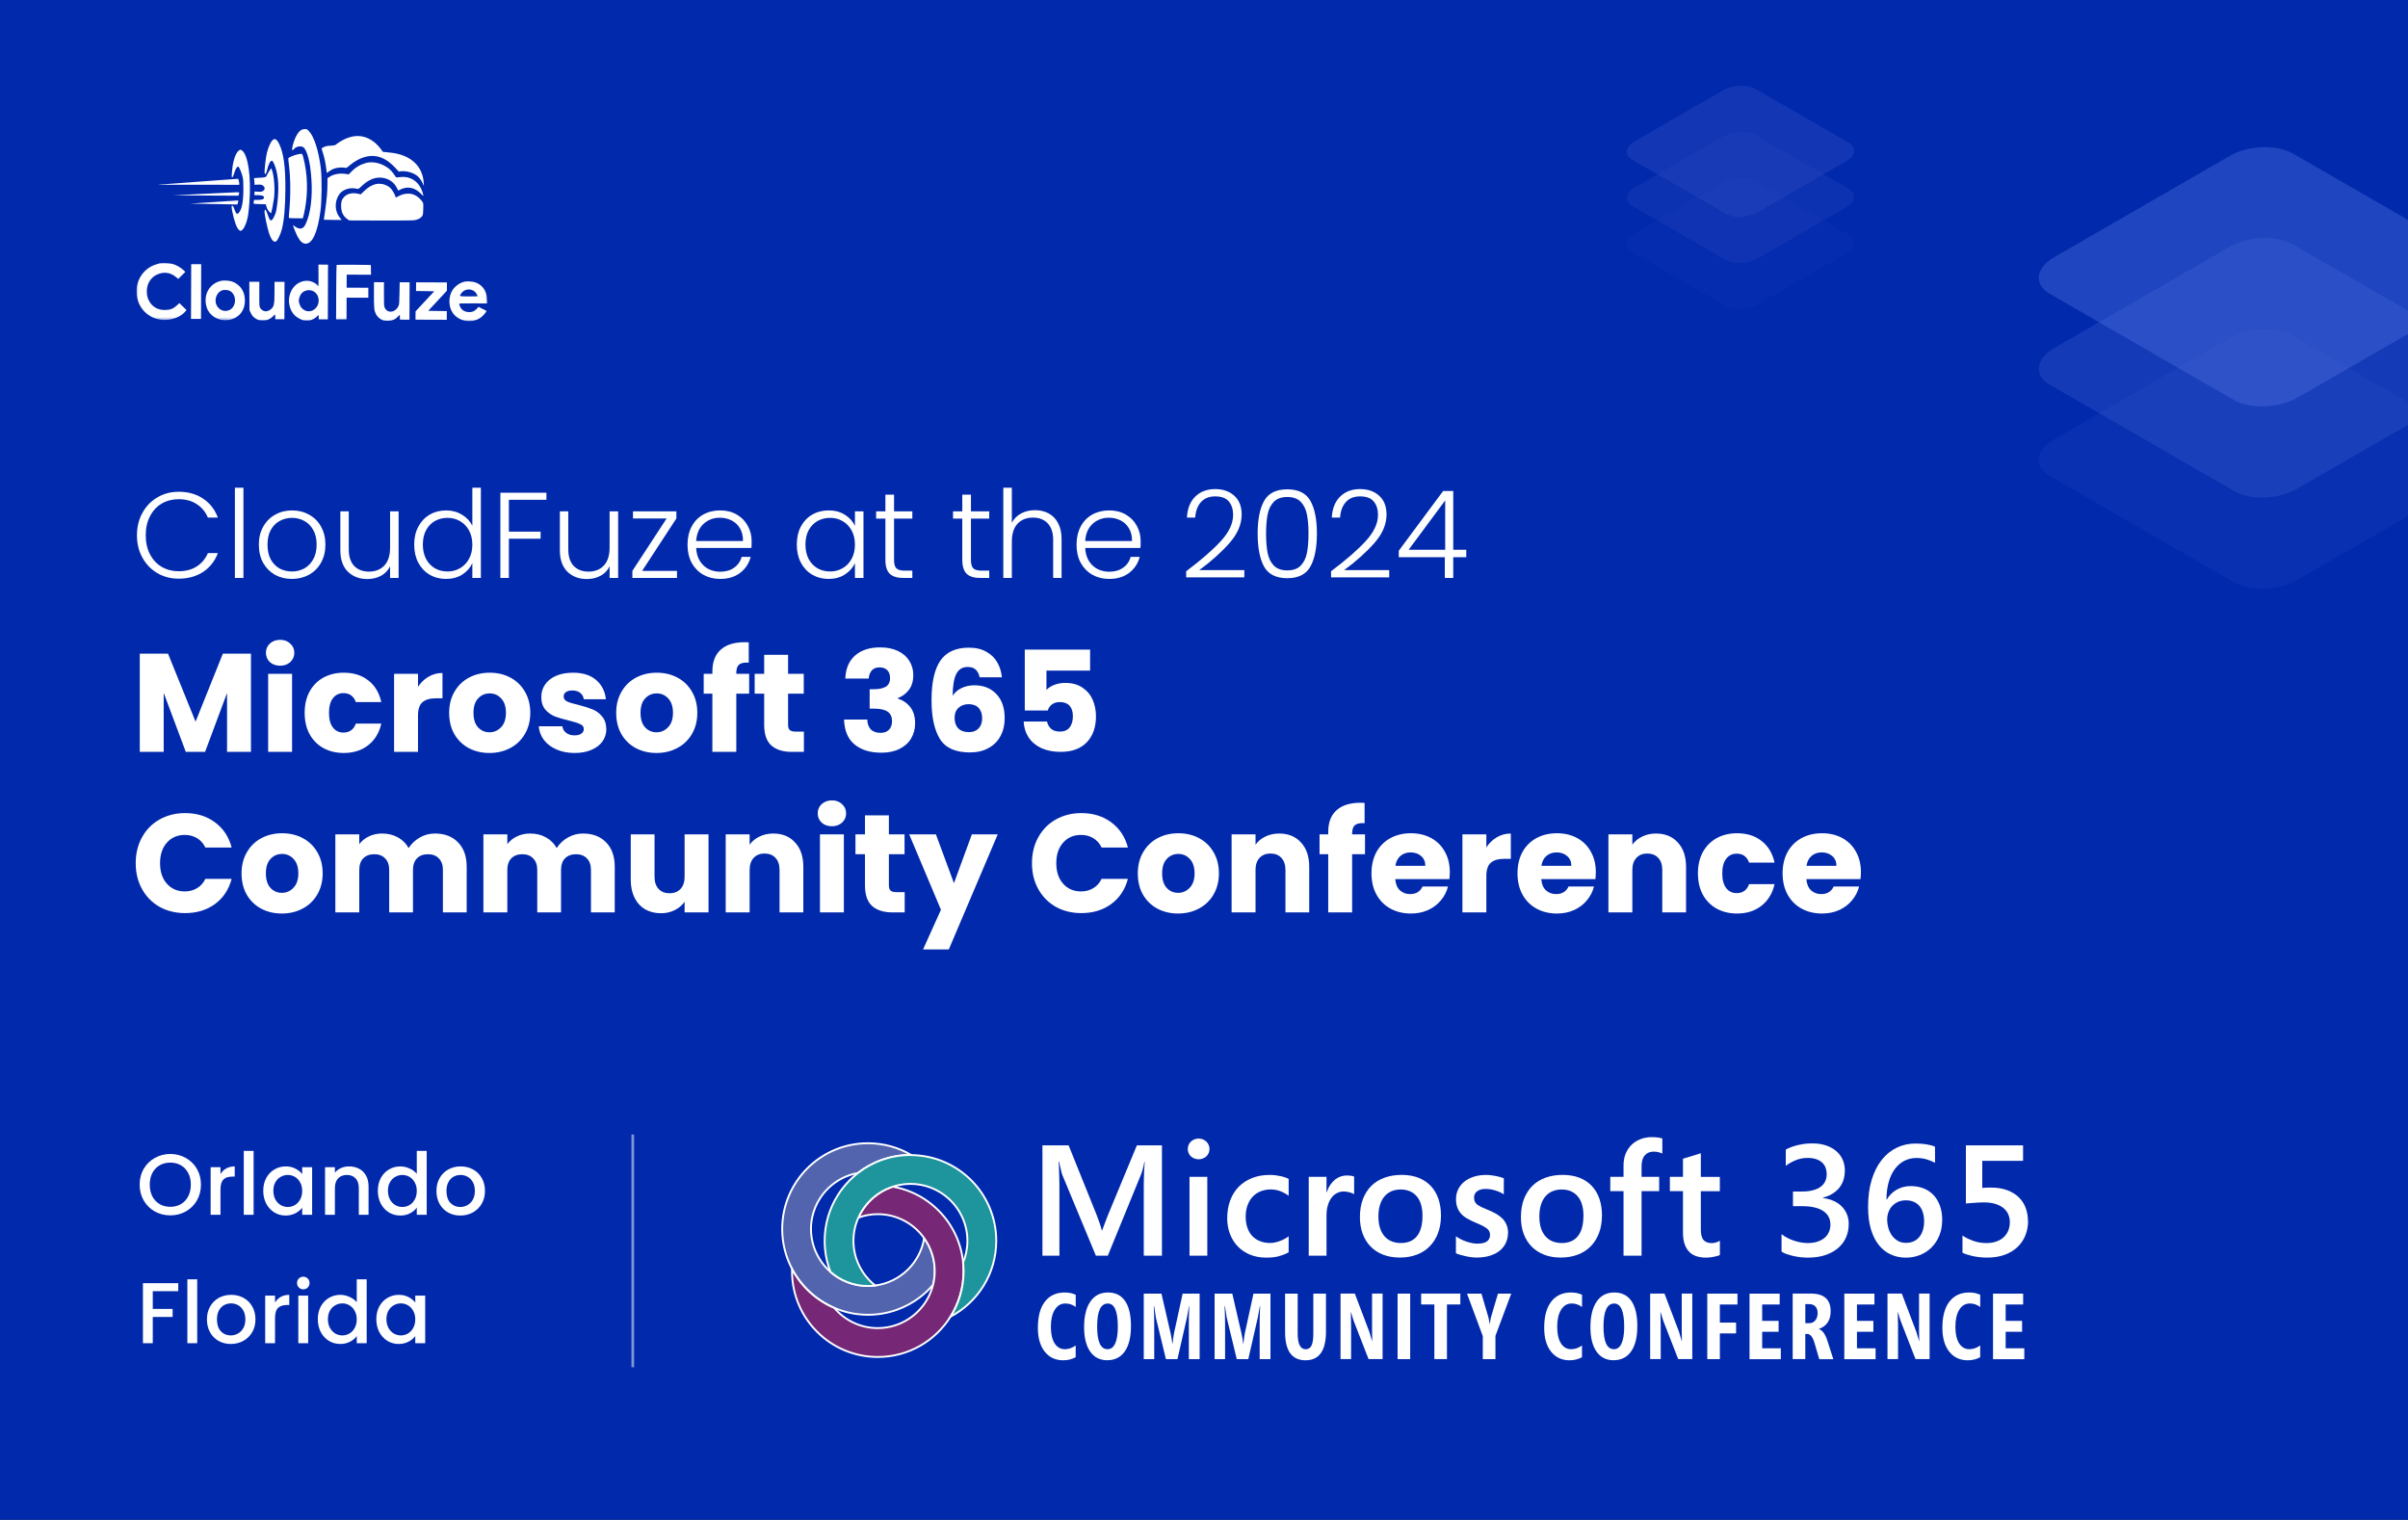 <svg width="900" height="568" viewBox="0 0 900 568" fill="none" xmlns="http://www.w3.org/2000/svg">
<rect x="0" y="0" width="900" height="568" fill="#333333" stroke="none"/>
<g clip-path="url(#clip0_3717_3682)">
<rect width="900" height="568" fill="#0129AC"/>
<g opacity="0.6">
<path opacity="0.1" d="M835.034 217.653L766.105 177.912C760.003 174.449 760.828 168.183 767.754 164.225L833.22 126.462C840.311 122.34 850.865 122.01 856.966 125.473L925.895 165.214C931.997 168.677 931.172 174.944 924.246 178.901L858.78 216.664C851.854 220.787 841.135 221.116 835.034 217.653Z" fill="#809EFC"/>
<path opacity="0.25" d="M835.034 183.523L766.105 143.781C760.003 140.318 760.828 134.052 767.754 130.094L833.22 92.332C840.311 88.209 850.865 87.879 856.966 91.342L925.895 131.084C931.997 134.547 931.172 140.813 924.246 144.771L858.78 182.533C851.854 186.656 841.135 187.151 835.034 183.523Z" fill="#809EFC"/>
<path opacity="0.4" d="M835.034 149.552L766.105 109.81C760.003 106.347 760.828 100.081 767.754 96.124L833.22 58.361C840.311 54.238 850.865 53.908 856.966 57.371L925.895 97.113C931.997 100.576 931.172 106.842 924.246 110.8L858.78 148.563C851.854 152.52 841.135 153.015 835.034 149.552Z" fill="#809EFC"/>
</g>
<g opacity="0.3">
<g opacity="0.1">
<path d="M644.945 114.32L610.082 94.201C607.01 92.409 607.369 89.337 610.952 87.289L644.075 68.142C647.608 66.095 652.983 65.89 656.055 67.63L690.918 87.75C693.99 89.542 693.631 92.614 690.048 94.661L656.925 113.808C653.392 115.856 648.017 116.112 644.945 114.32Z" fill="#8F94ED"/>
</g>
<g opacity="0.25">
<path d="M644.945 97.119L610.082 76.999C607.01 75.207 607.369 72.136 610.952 70.088L644.075 50.941C647.608 48.894 652.983 48.689 656.055 50.429L690.918 70.549C693.99 72.341 693.631 75.412 690.048 77.46L656.925 96.607C653.392 98.655 648.017 98.859 644.945 97.119Z" fill="#8F94ED"/>
</g>
<g opacity="0.4">
<path d="M644.945 79.867L610.082 59.747C607.01 57.956 607.369 54.884 610.952 52.836L644.075 33.689C647.608 31.642 652.983 31.437 656.055 33.177L690.918 53.297C693.99 55.089 693.631 58.16 690.048 60.208L656.925 79.355C653.392 81.403 648.017 81.659 644.945 79.867Z" fill="#8F94ED"/>
</g>
</g>
<path d="M93.798 244.304V281H84.859V258.993L76.652 281H69.439L61.18 258.941V281H52.241V244.304H62.8L73.098 269.709L83.291 244.304H93.798ZM104.721 248.8C103.153 248.8 101.864 248.347 100.853 247.441C99.877 246.5 99.389 245.35 99.389 243.991C99.389 242.597 99.877 241.447 100.853 240.541C101.864 239.6 103.153 239.129 104.721 239.129C106.255 239.129 107.509 239.6 108.485 240.541C109.496 241.447 110.001 242.597 110.001 243.991C110.001 245.35 109.496 246.5 108.485 247.441C107.509 248.347 106.255 248.8 104.721 248.8ZM109.165 251.832V281H100.226V251.832H109.165ZM113.865 266.416C113.865 263.384 114.475 260.736 115.695 258.47C116.949 256.205 118.674 254.463 120.87 253.243C123.1 252.023 125.644 251.414 128.501 251.414C132.161 251.414 135.21 252.372 137.649 254.289C140.123 256.205 141.744 258.906 142.511 262.391H132.997C132.195 260.161 130.645 259.045 128.345 259.045C126.707 259.045 125.4 259.69 124.424 260.979C123.448 262.234 122.961 264.046 122.961 266.416C122.961 268.786 123.448 270.615 124.424 271.905C125.4 273.159 126.707 273.786 128.345 273.786C130.645 273.786 132.195 272.671 132.997 270.441H142.511C141.744 273.856 140.123 276.539 137.649 278.491C135.175 280.442 132.126 281.418 128.501 281.418C125.644 281.418 123.1 280.808 120.87 279.589C118.674 278.369 116.949 276.626 115.695 274.361C114.475 272.096 113.865 269.448 113.865 266.416ZM156.231 256.693C157.276 255.09 158.583 253.835 160.151 252.929C161.719 251.989 163.462 251.518 165.378 251.518V260.979H162.922C160.691 260.979 159.018 261.467 157.903 262.443C156.788 263.384 156.231 265.057 156.231 267.461V281H147.292V251.832H156.231V256.693ZM182.928 281.418C180.071 281.418 177.492 280.808 175.192 279.589C172.927 278.369 171.132 276.626 169.808 274.361C168.518 272.096 167.874 269.448 167.874 266.416C167.874 263.419 168.536 260.788 169.86 258.523C171.184 256.223 172.996 254.463 175.296 253.243C177.596 252.023 180.175 251.414 183.033 251.414C185.89 251.414 188.469 252.023 190.769 253.243C193.069 254.463 194.881 256.223 196.206 258.523C197.53 260.788 198.192 263.419 198.192 266.416C198.192 269.413 197.512 272.061 196.153 274.361C194.829 276.626 192.999 278.369 190.665 279.589C188.365 280.808 185.786 281.418 182.928 281.418ZM182.928 273.682C184.636 273.682 186.082 273.055 187.267 271.8C188.487 270.545 189.096 268.751 189.096 266.416C189.096 264.081 188.504 262.286 187.319 261.032C186.169 259.777 184.74 259.15 183.033 259.15C181.29 259.15 179.844 259.777 178.694 261.032C177.544 262.251 176.969 264.046 176.969 266.416C176.969 268.751 177.527 270.545 178.642 271.8C179.792 273.055 181.221 273.682 182.928 273.682ZM214.8 281.418C212.256 281.418 209.991 280.983 208.004 280.111C206.018 279.24 204.45 278.055 203.3 276.557C202.15 275.023 201.505 273.316 201.366 271.434H210.2C210.305 272.445 210.775 273.264 211.611 273.891C212.448 274.518 213.476 274.832 214.695 274.832C215.811 274.832 216.664 274.623 217.257 274.205C217.884 273.751 218.198 273.176 218.198 272.48C218.198 271.643 217.762 271.033 216.891 270.65C216.02 270.232 214.608 269.779 212.657 269.291C210.566 268.803 208.823 268.298 207.429 267.775C206.036 267.217 204.833 266.364 203.823 265.214C202.812 264.029 202.307 262.443 202.307 260.457C202.307 258.784 202.76 257.268 203.666 255.909C204.607 254.515 205.966 253.417 207.743 252.616C209.555 251.814 211.698 251.414 214.173 251.414C217.832 251.414 220.707 252.32 222.798 254.132C224.924 255.944 226.143 258.348 226.457 261.345H218.198C218.058 260.335 217.605 259.533 216.839 258.941C216.107 258.348 215.131 258.052 213.911 258.052C212.866 258.052 212.064 258.261 211.507 258.679C210.949 259.063 210.67 259.603 210.67 260.3C210.67 261.136 211.106 261.764 211.977 262.182C212.883 262.6 214.277 263.018 216.159 263.436C218.32 263.994 220.08 264.551 221.439 265.109C222.798 265.632 223.983 266.503 224.993 267.723C226.039 268.908 226.579 270.511 226.614 272.532C226.614 274.239 226.126 275.773 225.15 277.132C224.209 278.456 222.833 279.502 221.02 280.268C219.243 281.035 217.17 281.418 214.8 281.418ZM245.36 281.418C242.502 281.418 239.923 280.808 237.623 279.589C235.358 278.369 233.563 276.626 232.239 274.361C230.95 272.096 230.305 269.448 230.305 266.416C230.305 263.419 230.967 260.788 232.291 258.523C233.616 256.223 235.428 254.463 237.728 253.243C240.028 252.023 242.607 251.414 245.464 251.414C248.322 251.414 250.901 252.023 253.201 253.243C255.501 254.463 257.313 256.223 258.637 258.523C259.961 260.788 260.623 263.419 260.623 266.416C260.623 269.413 259.944 272.061 258.585 274.361C257.26 276.626 255.431 278.369 253.096 279.589C250.796 280.808 248.217 281.418 245.36 281.418ZM245.36 273.682C247.067 273.682 248.513 273.055 249.698 271.8C250.918 270.545 251.528 268.751 251.528 266.416C251.528 264.081 250.935 262.286 249.751 261.032C248.601 259.777 247.172 259.15 245.464 259.15C243.722 259.15 242.276 259.777 241.126 261.032C239.976 262.251 239.401 264.046 239.401 266.416C239.401 268.751 239.958 270.545 241.073 271.8C242.223 273.055 243.652 273.682 245.36 273.682ZM280.002 259.254H275.193V281H266.254V259.254H263.013V251.832H266.254V250.995C266.254 247.406 267.282 244.688 269.338 242.841C271.394 240.959 274.409 240.018 278.381 240.018C279.044 240.018 279.531 240.035 279.845 240.07V247.65C278.138 247.545 276.935 247.789 276.238 248.382C275.541 248.974 275.193 250.037 275.193 251.57V251.832H280.002V259.254ZM300.459 273.42V281H295.911C292.67 281 290.144 280.216 288.332 278.648C286.52 277.045 285.613 274.448 285.613 270.859V259.254H282.059V251.832H285.613V244.723H294.552V251.832H300.407V259.254H294.552V270.964C294.552 271.835 294.761 272.462 295.179 272.845C295.598 273.229 296.295 273.42 297.27 273.42H300.459ZM315.94 253.609C316.08 249.88 317.299 247.005 319.599 244.984C321.899 242.963 325.018 241.952 328.956 241.952C331.57 241.952 333.8 242.405 335.647 243.311C337.529 244.217 338.94 245.454 339.881 247.023C340.857 248.591 341.345 250.351 341.345 252.302C341.345 254.602 340.77 256.484 339.62 257.948C338.47 259.376 337.128 260.352 335.595 260.875V261.084C337.581 261.746 339.15 262.844 340.3 264.377C341.45 265.911 342.025 267.879 342.025 270.284C342.025 272.445 341.519 274.361 340.509 276.034C339.533 277.672 338.087 278.961 336.17 279.902C334.288 280.843 332.04 281.314 329.427 281.314C325.245 281.314 321.899 280.286 319.39 278.23C316.916 276.173 315.609 273.072 315.47 268.925H324.147C324.182 270.458 324.618 271.678 325.454 272.584C326.29 273.455 327.51 273.891 329.113 273.891C330.472 273.891 331.518 273.508 332.25 272.741C333.016 271.939 333.4 270.894 333.4 269.604C333.4 267.932 332.859 266.729 331.779 265.998C330.734 265.231 329.043 264.848 326.709 264.848H325.036V257.582H326.709C328.486 257.582 329.915 257.286 330.995 256.693C332.11 256.066 332.668 254.968 332.668 253.4C332.668 252.145 332.319 251.17 331.622 250.473C330.925 249.776 329.967 249.427 328.747 249.427C327.423 249.427 326.43 249.828 325.768 250.629C325.14 251.431 324.774 252.424 324.67 253.609H315.94ZM366.147 253.139C365.868 251.849 365.38 250.891 364.683 250.264C363.986 249.601 362.993 249.27 361.704 249.27C359.717 249.27 358.289 250.142 357.417 251.884C356.546 253.592 356.093 256.31 356.058 260.039C356.825 258.819 357.923 257.861 359.351 257.164C360.815 256.467 362.418 256.118 364.161 256.118C367.576 256.118 370.311 257.198 372.367 259.359C374.458 261.52 375.504 264.534 375.504 268.402C375.504 270.946 374.981 273.176 373.936 275.093C372.925 277.01 371.426 278.508 369.44 279.589C367.489 280.669 365.171 281.209 362.488 281.209C357.121 281.209 353.392 279.536 351.301 276.191C349.21 272.811 348.165 267.967 348.165 261.659C348.165 255.038 349.263 250.124 351.458 246.918C353.689 243.677 357.243 242.057 362.122 242.057C364.736 242.057 366.931 242.579 368.708 243.625C370.52 244.635 371.88 245.977 372.786 247.65C373.726 249.323 374.284 251.152 374.458 253.139H366.147ZM362.017 263.175C360.519 263.175 359.264 263.628 358.254 264.534C357.278 265.405 356.79 266.66 356.79 268.298C356.79 269.97 357.243 271.277 358.149 272.218C359.09 273.159 360.414 273.63 362.122 273.63C363.655 273.63 364.858 273.176 365.729 272.27C366.635 271.33 367.088 270.058 367.088 268.454C367.088 266.817 366.652 265.527 365.781 264.586C364.91 263.645 363.655 263.175 362.017 263.175ZM407.428 250.629H391.119V257.843C391.816 257.076 392.791 256.449 394.046 255.961C395.3 255.473 396.66 255.229 398.123 255.229C400.737 255.229 402.898 255.822 404.605 257.007C406.348 258.192 407.619 259.725 408.421 261.607C409.223 263.489 409.623 265.527 409.623 267.723C409.623 271.8 408.473 275.041 406.173 277.445C403.873 279.815 400.632 281 396.451 281C393.663 281 391.241 280.53 389.185 279.589C387.128 278.613 385.543 277.271 384.428 275.564C383.313 273.856 382.703 271.887 382.598 269.657H391.328C391.537 270.737 392.042 271.643 392.844 272.375C393.645 273.072 394.743 273.42 396.137 273.42C397.775 273.42 398.994 272.898 399.796 271.852C400.597 270.807 400.998 269.413 400.998 267.67C400.998 265.963 400.58 264.656 399.744 263.75C398.907 262.844 397.688 262.391 396.085 262.391C394.9 262.391 393.924 262.687 393.157 263.279C392.391 263.837 391.885 264.586 391.641 265.527H383.016V242.788H407.428V250.629ZM50.725 322.6C50.725 318.976 51.509 315.752 53.077 312.929C54.645 310.072 56.824 307.859 59.611 306.291C62.434 304.688 65.623 303.886 69.177 303.886C73.533 303.886 77.262 305.036 80.364 307.336C83.465 309.636 85.539 312.773 86.584 316.745H76.757C76.025 315.212 74.98 314.045 73.621 313.243C72.296 312.442 70.78 312.041 69.073 312.041C66.32 312.041 64.09 312.999 62.382 314.916C60.674 316.832 59.821 319.394 59.821 322.6C59.821 325.806 60.674 328.367 62.382 330.284C64.09 332.201 66.32 333.159 69.073 333.159C70.78 333.159 72.296 332.758 73.621 331.957C74.98 331.155 76.025 329.988 76.757 328.454H86.584C85.539 332.427 83.465 335.564 80.364 337.864C77.262 340.129 73.533 341.261 69.177 341.261C65.623 341.261 62.434 340.477 59.611 338.909C56.824 337.306 54.645 335.093 53.077 332.27C51.509 329.448 50.725 326.224 50.725 322.6ZM105.336 341.418C102.478 341.418 99.899 340.808 97.599 339.589C95.334 338.369 93.539 336.626 92.215 334.361C90.926 332.096 90.281 329.448 90.281 326.416C90.281 323.419 90.943 320.788 92.267 318.523C93.591 316.223 95.404 314.463 97.704 313.243C100.004 312.023 102.582 311.414 105.44 311.414C108.298 311.414 110.876 312.023 113.176 313.243C115.476 314.463 117.289 316.223 118.613 318.523C119.937 320.788 120.599 323.419 120.599 326.416C120.599 329.413 119.92 332.061 118.561 334.361C117.236 336.626 115.407 338.369 113.072 339.589C110.772 340.808 108.193 341.418 105.336 341.418ZM105.336 333.682C107.043 333.682 108.489 333.055 109.674 331.8C110.894 330.545 111.504 328.751 111.504 326.416C111.504 324.081 110.911 322.286 109.726 321.032C108.576 319.777 107.148 319.15 105.44 319.15C103.698 319.15 102.251 319.777 101.101 321.032C99.951 322.251 99.376 324.046 99.376 326.416C99.376 328.751 99.934 330.545 101.049 331.8C102.199 333.055 103.628 333.682 105.336 333.682ZM162.56 311.518C166.184 311.518 169.059 312.616 171.185 314.811C173.345 317.007 174.426 320.056 174.426 323.959V341H165.539V325.161C165.539 323.279 165.034 321.833 164.023 320.823C163.048 319.777 161.688 319.254 159.946 319.254C158.204 319.254 156.827 319.777 155.817 320.823C154.841 321.833 154.353 323.279 154.353 325.161V341H145.466V325.161C145.466 323.279 144.961 321.833 143.951 320.823C142.975 319.777 141.616 319.254 139.873 319.254C138.131 319.254 136.754 319.777 135.744 320.823C134.768 321.833 134.28 323.279 134.28 325.161V341H125.341V311.832H134.28V315.491C135.186 314.271 136.371 313.313 137.835 312.616C139.298 311.884 140.954 311.518 142.801 311.518C144.996 311.518 146.948 311.989 148.655 312.929C150.398 313.87 151.757 315.212 152.732 316.954C153.743 315.351 155.12 314.045 156.862 313.034C158.604 312.023 160.504 311.518 162.56 311.518ZM217.896 311.518C221.52 311.518 224.395 312.616 226.521 314.811C228.681 317.007 229.761 320.056 229.761 323.959V341H220.875V325.161C220.875 323.279 220.37 321.833 219.359 320.823C218.383 319.777 217.024 319.254 215.282 319.254C213.539 319.254 212.163 319.777 211.152 320.823C210.177 321.833 209.689 323.279 209.689 325.161V341H200.802V325.161C200.802 323.279 200.297 321.833 199.286 320.823C198.311 319.777 196.951 319.254 195.209 319.254C193.467 319.254 192.09 319.777 191.08 320.823C190.104 321.833 189.616 323.279 189.616 325.161V341H180.677V311.832H189.616V315.491C190.522 314.271 191.707 313.313 193.17 312.616C194.634 311.884 196.289 311.518 198.136 311.518C200.332 311.518 202.283 311.989 203.991 312.929C205.733 313.87 207.092 315.212 208.068 316.954C209.079 315.351 210.455 314.045 212.198 313.034C213.94 312.023 215.839 311.518 217.896 311.518ZM264.815 311.832V341H255.877V337.027C254.971 338.317 253.734 339.362 252.165 340.164C250.632 340.93 248.924 341.314 247.043 341.314C244.812 341.314 242.843 340.826 241.136 339.85C239.428 338.839 238.104 337.393 237.163 335.511C236.222 333.63 235.752 331.417 235.752 328.873V311.832H244.638V327.67C244.638 329.622 245.143 331.138 246.154 332.218C247.165 333.298 248.524 333.839 250.231 333.839C251.974 333.839 253.35 333.298 254.361 332.218C255.371 331.138 255.877 329.622 255.877 327.67V311.832H264.815ZM289.009 311.518C292.424 311.518 295.142 312.633 297.163 314.864C299.219 317.059 300.247 320.091 300.247 323.959V341H291.361V325.161C291.361 323.21 290.856 321.694 289.845 320.614C288.835 319.533 287.475 318.993 285.768 318.993C284.06 318.993 282.701 319.533 281.691 320.614C280.68 321.694 280.175 323.21 280.175 325.161V341H271.236V311.832H280.175V315.7C281.081 314.41 282.3 313.4 283.834 312.668C285.367 311.901 287.092 311.518 289.009 311.518ZM310.954 308.8C309.386 308.8 308.097 308.347 307.086 307.441C306.11 306.5 305.623 305.35 305.623 303.991C305.623 302.597 306.11 301.447 307.086 300.541C308.097 299.6 309.386 299.129 310.954 299.129C312.488 299.129 313.742 299.6 314.718 300.541C315.729 301.447 316.234 302.597 316.234 303.991C316.234 305.35 315.729 306.5 314.718 307.441C313.742 308.347 312.488 308.8 310.954 308.8ZM315.398 311.832V341H306.459V311.832H315.398ZM338.132 333.42V341H333.585C330.344 341 327.817 340.216 326.005 338.648C324.193 337.045 323.287 334.448 323.287 330.859V319.254H319.732V311.832H323.287V304.723H332.225V311.832H338.08V319.254H332.225V330.964C332.225 331.835 332.435 332.462 332.853 332.845C333.271 333.229 333.968 333.42 334.944 333.42H338.132ZM372.907 311.832L354.611 354.852H344.993L351.684 340.007L339.818 311.832H349.802L356.545 330.075L363.236 311.832H372.907ZM385.701 322.6C385.701 318.976 386.485 315.752 388.053 312.929C389.621 310.072 391.799 307.859 394.587 306.291C397.41 304.688 400.598 303.886 404.153 303.886C408.509 303.886 412.238 305.036 415.339 307.336C418.441 309.636 420.514 312.773 421.56 316.745H411.733C411.001 315.212 409.955 314.045 408.596 313.243C407.272 312.442 405.756 312.041 404.048 312.041C401.295 312.041 399.065 312.999 397.358 314.916C395.65 316.832 394.796 319.394 394.796 322.6C394.796 325.806 395.65 328.367 397.358 330.284C399.065 332.201 401.295 333.159 404.048 333.159C405.756 333.159 407.272 332.758 408.596 331.957C409.955 331.155 411.001 329.988 411.733 328.454H421.56C420.514 332.427 418.441 335.564 415.339 337.864C412.238 340.129 408.509 341.261 404.153 341.261C400.598 341.261 397.41 340.477 394.587 338.909C391.799 337.306 389.621 335.093 388.053 332.27C386.485 329.448 385.701 326.224 385.701 322.6ZM440.311 341.418C437.454 341.418 434.875 340.808 432.575 339.589C430.31 338.369 428.515 336.626 427.191 334.361C425.901 332.096 425.257 329.448 425.257 326.416C425.257 323.419 425.919 320.788 427.243 318.523C428.567 316.223 430.379 314.463 432.679 313.243C434.979 312.023 437.558 311.414 440.416 311.414C443.273 311.414 445.852 312.023 448.152 313.243C450.452 314.463 452.264 316.223 453.589 318.523C454.913 320.788 455.575 323.419 455.575 326.416C455.575 329.413 454.895 332.061 453.536 334.361C452.212 336.626 450.382 338.369 448.048 339.589C445.748 340.808 443.169 341.418 440.311 341.418ZM440.311 333.682C442.019 333.682 443.465 333.055 444.65 331.8C445.87 330.545 446.479 328.751 446.479 326.416C446.479 324.081 445.887 322.286 444.702 321.032C443.552 319.777 442.123 319.15 440.416 319.15C438.673 319.15 437.227 319.777 436.077 321.032C434.927 322.251 434.352 324.046 434.352 326.416C434.352 328.751 434.91 330.545 436.025 331.8C437.175 333.055 438.604 333.682 440.311 333.682ZM478.09 311.518C481.505 311.518 484.223 312.633 486.244 314.864C488.3 317.059 489.329 320.091 489.329 323.959V341H480.442V325.161C480.442 323.21 479.937 321.694 478.926 320.614C477.916 319.533 476.556 318.993 474.849 318.993C473.141 318.993 471.782 319.533 470.772 320.614C469.761 321.694 469.256 323.21 469.256 325.161V341H460.317V311.832H469.256V315.7C470.162 314.41 471.381 313.4 472.915 312.668C474.448 311.901 476.173 311.518 478.09 311.518ZM510.176 319.254H505.367V341H496.429V319.254H493.188V311.832H496.429V310.995C496.429 307.406 497.457 304.688 499.513 302.841C501.569 300.959 504.583 300.018 508.556 300.018C509.218 300.018 509.706 300.035 510.02 300.07V307.65C508.312 307.545 507.11 307.789 506.413 308.382C505.716 308.974 505.367 310.037 505.367 311.57V311.832H510.176V319.254ZM541.872 325.945C541.872 326.782 541.82 327.653 541.715 328.559H521.486C521.625 330.371 522.2 331.765 523.211 332.741C524.256 333.682 525.528 334.152 527.027 334.152C529.257 334.152 530.808 333.211 531.679 331.33H541.193C540.705 333.246 539.816 334.971 538.527 336.505C537.272 338.038 535.687 339.24 533.77 340.111C531.853 340.983 529.71 341.418 527.34 341.418C524.483 341.418 521.939 340.808 519.708 339.589C517.478 338.369 515.736 336.626 514.481 334.361C513.227 332.096 512.599 329.448 512.599 326.416C512.599 323.384 513.209 320.736 514.429 318.47C515.683 316.205 517.426 314.463 519.656 313.243C521.887 312.023 524.448 311.414 527.34 311.414C530.163 311.414 532.672 312.006 534.868 313.191C537.063 314.376 538.771 316.066 539.99 318.261C541.245 320.457 541.872 323.018 541.872 325.945ZM532.724 323.593C532.724 322.06 532.202 320.84 531.156 319.934C530.111 319.028 528.804 318.575 527.236 318.575C525.737 318.575 524.465 319.011 523.42 319.882C522.409 320.753 521.782 321.99 521.538 323.593H532.724ZM555.526 316.693C556.572 315.09 557.879 313.835 559.447 312.929C561.015 311.989 562.758 311.518 564.674 311.518V320.979H562.217C559.987 320.979 558.314 321.467 557.199 322.443C556.084 323.384 555.526 325.057 555.526 327.461V341H546.588V311.832H555.526V316.693ZM596.442 325.945C596.442 326.782 596.39 327.653 596.285 328.559H576.056C576.195 330.371 576.77 331.765 577.781 332.741C578.826 333.682 580.098 334.152 581.597 334.152C583.827 334.152 585.378 333.211 586.249 331.33H595.763C595.275 333.246 594.386 334.971 593.097 336.505C591.842 338.038 590.257 339.24 588.34 340.111C586.423 340.983 584.28 341.418 581.91 341.418C579.053 341.418 576.509 340.808 574.279 339.589C572.048 338.369 570.306 336.626 569.051 334.361C567.797 332.096 567.169 329.448 567.169 326.416C567.169 323.384 567.779 320.736 568.999 318.47C570.254 316.205 571.996 314.463 574.226 313.243C576.457 312.023 579.018 311.414 581.91 311.414C584.733 311.414 587.242 312.006 589.438 313.191C591.633 314.376 593.341 316.066 594.56 318.261C595.815 320.457 596.442 323.018 596.442 325.945ZM587.295 323.593C587.295 322.06 586.772 320.84 585.726 319.934C584.681 319.028 583.374 318.575 581.806 318.575C580.307 318.575 579.035 319.011 577.99 319.882C576.979 320.753 576.352 321.99 576.108 323.593H587.295ZM618.931 311.518C622.346 311.518 625.064 312.633 627.085 314.864C629.141 317.059 630.169 320.091 630.169 323.959V341H621.283V325.161C621.283 323.21 620.778 321.694 619.767 320.614C618.756 319.533 617.397 318.993 615.69 318.993C613.982 318.993 612.623 319.533 611.613 320.614C610.602 321.694 610.097 323.21 610.097 325.161V341H601.158V311.832H610.097V315.7C611.003 314.41 612.222 313.4 613.756 312.668C615.289 311.901 617.014 311.518 618.931 311.518ZM634.604 326.416C634.604 323.384 635.213 320.736 636.433 318.47C637.688 316.205 639.413 314.463 641.608 313.243C643.838 312.023 646.382 311.414 649.24 311.414C652.899 311.414 655.948 312.372 658.388 314.289C660.862 316.205 662.483 318.906 663.249 322.391H653.735C652.934 320.161 651.383 319.045 649.083 319.045C647.445 319.045 646.138 319.69 645.163 320.979C644.187 322.234 643.699 324.046 643.699 326.416C643.699 328.786 644.187 330.615 645.163 331.905C646.138 333.159 647.445 333.786 649.083 333.786C651.383 333.786 652.934 332.671 653.735 330.441H663.249C662.483 333.856 660.862 336.539 658.388 338.491C655.914 340.442 652.864 341.418 649.24 341.418C646.382 341.418 643.838 340.808 641.608 339.589C639.413 338.369 637.688 336.626 636.433 334.361C635.213 332.096 634.604 329.448 634.604 326.416ZM695.526 325.945C695.526 326.782 695.474 327.653 695.369 328.559H675.14C675.279 330.371 675.854 331.765 676.865 332.741C677.91 333.682 679.182 334.152 680.681 334.152C682.911 334.152 684.462 333.211 685.333 331.33H694.847C694.359 333.246 693.47 334.971 692.181 336.505C690.926 338.038 689.34 339.24 687.424 340.111C685.507 340.983 683.364 341.418 680.994 341.418C678.137 341.418 675.593 340.808 673.362 339.589C671.132 338.369 669.39 336.626 668.135 334.361C666.881 332.096 666.253 329.448 666.253 326.416C666.253 323.384 666.863 320.736 668.083 318.47C669.337 316.205 671.08 314.463 673.31 313.243C675.54 312.023 678.102 311.414 680.994 311.414C683.817 311.414 686.326 312.006 688.522 313.191C690.717 314.376 692.425 316.066 693.644 318.261C694.899 320.457 695.526 323.018 695.526 325.945ZM686.378 323.593C686.378 322.06 685.856 320.84 684.81 319.934C683.765 319.028 682.458 318.575 680.89 318.575C679.391 318.575 678.119 319.011 677.074 319.882C676.063 320.753 675.436 321.99 675.192 323.593H686.378Z" fill="white"/>
<path d="M51.187 200.054C51.187 196.926 51.87 194.131 53.237 191.671C54.604 189.18 56.472 187.252 58.841 185.885C61.21 184.488 63.853 183.789 66.768 183.789C70.322 183.789 73.359 184.64 75.88 186.34C78.432 188.011 80.284 190.38 81.439 193.448H77.703C76.792 191.291 75.394 189.606 73.511 188.391C71.659 187.176 69.411 186.568 66.768 186.568C64.43 186.568 62.319 187.115 60.436 188.208C58.583 189.302 57.125 190.881 56.062 192.947C54.999 194.982 54.467 197.351 54.467 200.054C54.467 202.757 54.999 205.126 56.062 207.161C57.125 209.196 58.583 210.761 60.436 211.854C62.319 212.947 64.43 213.494 66.768 213.494C69.411 213.494 71.659 212.902 73.511 211.717C75.394 210.502 76.792 208.832 77.703 206.706H81.439C80.284 209.743 78.432 212.097 75.88 213.768C73.329 215.438 70.292 216.273 66.768 216.273C63.853 216.273 61.21 215.59 58.841 214.223C56.472 212.826 54.604 210.897 53.237 208.437C51.87 205.977 51.187 203.182 51.187 200.054ZM90.983 182.286V216H87.794V182.286H90.983ZM109.094 216.364C106.755 216.364 104.644 215.848 102.761 214.815C100.908 213.752 99.435 212.264 98.341 210.351C97.278 208.407 96.747 206.144 96.747 203.562C96.747 200.98 97.294 198.733 98.387 196.819C99.481 194.875 100.969 193.387 102.852 192.354C104.735 191.291 106.846 190.76 109.185 190.76C111.524 190.76 113.634 191.291 115.518 192.354C117.431 193.387 118.919 194.875 119.982 196.819C121.076 198.733 121.623 200.98 121.623 203.562C121.623 206.113 121.076 208.361 119.982 210.305C118.889 212.249 117.386 213.752 115.472 214.815C113.559 215.848 111.432 216.364 109.094 216.364ZM109.094 213.585C110.734 213.585 112.252 213.221 113.65 212.492C115.047 211.733 116.171 210.609 117.021 209.12C117.902 207.602 118.342 205.749 118.342 203.562C118.342 201.375 117.917 199.538 117.067 198.049C116.216 196.531 115.092 195.407 113.695 194.678C112.298 193.919 110.779 193.539 109.139 193.539C107.499 193.539 105.98 193.919 104.583 194.678C103.186 195.407 102.062 196.531 101.212 198.049C100.392 199.538 99.982 201.375 99.982 203.562C99.982 205.749 100.392 207.602 101.212 209.12C102.062 210.609 103.171 211.733 104.538 212.492C105.935 213.221 107.453 213.585 109.094 213.585ZM148.986 191.124V216H145.797V211.626C145.068 213.175 143.944 214.36 142.425 215.18C140.907 216 139.206 216.41 137.323 216.41C134.346 216.41 131.916 215.499 130.033 213.676C128.15 211.824 127.208 209.151 127.208 205.658V191.124H130.352V205.293C130.352 207.997 131.02 210.062 132.357 211.49C133.723 212.917 135.576 213.631 137.915 213.631C140.314 213.631 142.228 212.872 143.656 211.353C145.083 209.834 145.797 207.602 145.797 204.656V191.124H148.986ZM154.809 203.517C154.809 200.965 155.326 198.733 156.358 196.819C157.391 194.875 158.803 193.387 160.595 192.354C162.418 191.291 164.468 190.76 166.746 190.76C168.933 190.76 170.907 191.291 172.669 192.354C174.43 193.417 175.721 194.799 176.541 196.5V182.286H179.731V216H176.541V210.442C175.782 212.173 174.537 213.601 172.805 214.724C171.074 215.818 169.039 216.364 166.7 216.364C164.422 216.364 162.372 215.833 160.55 214.77C158.758 213.707 157.345 212.203 156.313 210.259C155.31 208.316 154.809 206.068 154.809 203.517ZM176.541 203.562C176.541 201.557 176.131 199.796 175.311 198.277C174.491 196.758 173.367 195.589 171.94 194.769C170.543 193.949 168.994 193.539 167.293 193.539C165.531 193.539 163.952 193.934 162.554 194.723C161.157 195.513 160.049 196.667 159.229 198.186C158.439 199.674 158.044 201.451 158.044 203.517C158.044 205.552 158.439 207.344 159.229 208.893C160.049 210.411 161.157 211.581 162.554 212.401C163.952 213.19 165.531 213.585 167.293 213.585C168.994 213.585 170.543 213.175 171.94 212.355C173.367 211.535 174.491 210.366 175.311 208.847C176.131 207.328 176.541 205.567 176.541 203.562ZM204.233 184.154V186.796H190.2V198.687H202.046V201.33H190.2V216H187.011V184.154H204.233ZM231.03 191.124V216H227.84V211.626C227.111 213.175 225.988 214.36 224.469 215.18C222.95 216 221.249 216.41 219.366 216.41C216.39 216.41 213.96 215.499 212.077 213.676C210.194 211.824 209.252 209.151 209.252 205.658V191.124H212.396V205.293C212.396 207.997 213.064 210.062 214.4 211.49C215.767 212.917 217.62 213.631 219.959 213.631C222.358 213.631 224.272 212.872 225.699 211.353C227.127 209.834 227.84 207.602 227.84 204.656V191.124H231.03ZM239.996 213.358H253.027V216H236.352V213.358L249.154 193.767H236.579V191.124H252.799V193.767L239.996 213.358ZM280.928 202.286C280.928 203.38 280.897 204.215 280.837 204.792H260.198C260.289 206.675 260.745 208.285 261.565 209.622C262.385 210.958 263.463 211.976 264.8 212.674C266.136 213.342 267.594 213.676 269.173 213.676C271.239 213.676 272.97 213.175 274.367 212.173C275.795 211.171 276.736 209.819 277.192 208.118H280.563C279.956 210.548 278.65 212.537 276.645 214.086C274.671 215.605 272.18 216.364 269.173 216.364C266.835 216.364 264.739 215.848 262.886 214.815C261.033 213.752 259.575 212.264 258.512 210.351C257.48 208.407 256.963 206.144 256.963 203.562C256.963 200.98 257.48 198.718 258.512 196.774C259.545 194.83 260.988 193.341 262.841 192.309C264.693 191.276 266.804 190.76 269.173 190.76C271.542 190.76 273.608 191.276 275.37 192.309C277.162 193.341 278.528 194.739 279.47 196.5C280.442 198.232 280.928 200.16 280.928 202.286ZM277.693 202.195C277.723 200.343 277.344 198.763 276.554 197.457C275.795 196.151 274.747 195.164 273.41 194.496C272.074 193.827 270.616 193.493 269.037 193.493C266.668 193.493 264.648 194.253 262.977 195.771C261.307 197.29 260.38 199.431 260.198 202.195H277.693ZM297.807 203.517C297.807 200.965 298.308 198.733 299.311 196.819C300.343 194.875 301.756 193.387 303.548 192.354C305.37 191.291 307.42 190.76 309.698 190.76C312.067 190.76 314.102 191.306 315.803 192.4C317.535 193.493 318.78 194.891 319.539 196.591V191.124H322.728V216H319.539V210.487C318.75 212.188 317.489 213.601 315.758 214.724C314.057 215.818 312.022 216.364 309.653 216.364C307.405 216.364 305.37 215.833 303.548 214.77C301.756 213.707 300.343 212.203 299.311 210.259C298.308 208.316 297.807 206.068 297.807 203.517ZM319.539 203.562C319.539 201.557 319.129 199.796 318.309 198.277C317.489 196.758 316.365 195.589 314.938 194.769C313.54 193.949 311.991 193.539 310.291 193.539C308.529 193.539 306.949 193.934 305.552 194.723C304.155 195.513 303.046 196.667 302.226 198.186C301.437 199.674 301.042 201.451 301.042 203.517C301.042 205.552 301.437 207.344 302.226 208.893C303.046 210.411 304.155 211.581 305.552 212.401C306.949 213.19 308.529 213.585 310.291 213.585C311.991 213.585 313.54 213.175 314.938 212.355C316.365 211.535 317.489 210.366 318.309 208.847C319.129 207.328 319.539 205.567 319.539 203.562ZM334.155 193.812V209.257C334.155 210.776 334.444 211.824 335.021 212.401C335.598 212.978 336.615 213.266 338.073 213.266H340.989V216H337.572C335.324 216 333.654 215.484 332.56 214.451C331.467 213.388 330.92 211.657 330.92 209.257V193.812H327.458V191.124H330.92V184.883H334.155V191.124H340.989V193.812H334.155ZM362.897 193.812V209.257C362.897 210.776 363.186 211.824 363.763 212.401C364.34 212.978 365.357 213.266 366.815 213.266H369.731V216H366.314C364.066 216 362.396 215.484 361.302 214.451C360.209 213.388 359.662 211.657 359.662 209.257V193.812H356.2V191.124H359.662V184.883H362.897V191.124H369.731V193.812H362.897ZM386.836 190.669C388.719 190.669 390.405 191.063 391.893 191.853C393.412 192.643 394.597 193.858 395.447 195.498C396.328 197.108 396.768 199.082 396.768 201.421V216H393.625V201.785C393.625 199.082 392.941 197.017 391.575 195.589C390.238 194.162 388.401 193.448 386.062 193.448C383.662 193.448 381.749 194.207 380.321 195.726C378.894 197.244 378.18 199.477 378.18 202.423V216H374.991V182.286H378.18V195.361C378.97 193.873 380.124 192.719 381.642 191.899C383.192 191.079 384.923 190.669 386.836 190.669ZM426.328 202.286C426.328 203.38 426.298 204.215 426.237 204.792H405.598C405.69 206.675 406.145 208.285 406.965 209.622C407.785 210.958 408.864 211.976 410.2 212.674C411.536 213.342 412.994 213.676 414.574 213.676C416.639 213.676 418.37 213.175 419.768 212.173C421.195 211.171 422.137 209.819 422.592 208.118H425.964C425.356 210.548 424.05 212.537 422.046 214.086C420.071 215.605 417.581 216.364 414.574 216.364C412.235 216.364 410.139 215.848 408.287 214.815C406.434 213.752 404.976 212.264 403.913 210.351C402.88 208.407 402.364 206.144 402.364 203.562C402.364 200.98 402.88 198.718 403.913 196.774C404.945 194.83 406.388 193.341 408.241 192.309C410.094 191.276 412.205 190.76 414.574 190.76C416.943 190.76 419.008 191.276 420.77 192.309C422.562 193.341 423.929 194.739 424.87 196.5C425.842 198.232 426.328 200.16 426.328 202.286ZM423.094 202.195C423.124 200.343 422.744 198.763 421.955 197.457C421.195 196.151 420.147 195.164 418.811 194.496C417.474 193.827 416.017 193.493 414.437 193.493C412.068 193.493 410.048 194.253 408.378 195.771C406.707 197.29 405.781 199.431 405.598 202.195H423.094ZM443.344 213.494C448.933 209.303 453.246 205.552 456.283 202.241C459.351 198.9 460.885 195.635 460.885 192.445C460.885 190.35 460.353 188.679 459.29 187.434C458.258 186.158 456.557 185.52 454.188 185.52C451.879 185.52 450.087 186.249 448.811 187.707C447.566 189.135 446.868 191.048 446.716 193.448H443.618C443.8 190.076 444.833 187.464 446.716 185.611C448.629 183.728 451.12 182.787 454.188 182.787C457.134 182.787 459.518 183.622 461.34 185.293C463.163 186.933 464.074 189.271 464.074 192.309C464.074 195.984 462.54 199.553 459.472 203.015C456.435 206.448 452.684 209.804 448.219 213.084H465.076V215.772H443.344V213.494ZM470.055 199.371C470.055 194.146 470.859 190.092 472.469 187.206C474.079 184.321 476.964 182.878 481.126 182.878C485.287 182.878 488.172 184.321 489.782 187.206C491.392 190.092 492.197 194.146 492.197 199.371C492.197 204.686 491.392 208.802 489.782 211.717C488.172 214.633 485.287 216.091 481.126 216.091C476.934 216.091 474.033 214.633 472.424 211.717C470.844 208.802 470.055 204.686 470.055 199.371ZM489.053 199.371C489.053 196.546 488.856 194.162 488.461 192.218C488.066 190.274 487.291 188.71 486.137 187.525C484.983 186.34 483.312 185.748 481.126 185.748C478.939 185.748 477.268 186.34 476.114 187.525C474.96 188.71 474.185 190.274 473.79 192.218C473.396 194.162 473.198 196.546 473.198 199.371C473.198 202.286 473.396 204.731 473.79 206.706C474.185 208.65 474.96 210.214 476.114 211.398C477.268 212.583 478.939 213.175 481.126 213.175C483.312 213.175 484.983 212.583 486.137 211.398C487.291 210.214 488.066 208.65 488.461 206.706C488.856 204.731 489.053 202.286 489.053 199.371ZM497.491 213.494C503.08 209.303 507.393 205.552 510.43 202.241C513.498 198.9 515.032 195.635 515.032 192.445C515.032 190.35 514.5 188.679 513.437 187.434C512.405 186.158 510.704 185.52 508.335 185.52C506.026 185.52 504.234 186.249 502.958 187.707C501.713 189.135 501.015 191.048 500.863 193.448H497.765C497.947 190.076 498.98 187.464 500.863 185.611C502.776 183.728 505.267 182.787 508.335 182.787C511.281 182.787 513.665 183.622 515.487 185.293C517.31 186.933 518.221 189.271 518.221 192.309C518.221 195.984 516.687 199.553 513.619 203.015C510.582 206.448 506.831 209.804 502.366 213.084H519.223V215.772H497.491V213.494ZM522.789 208.255V205.84L539.373 183.516H543.154V205.476H548.029V208.255H543.154V216H540.011V208.255H522.789ZM540.147 187.024L526.479 205.476H540.147V187.024Z" fill="white"/>
<path d="M63.65 454.226C61.563 454.226 59.638 453.742 57.873 452.774C56.131 451.784 54.743 450.418 53.711 448.675C52.7 446.911 52.194 444.932 52.194 442.738C52.194 440.543 52.7 438.575 53.711 436.832C54.743 435.09 56.131 433.734 57.873 432.766C59.638 431.777 61.563 431.282 63.65 431.282C65.758 431.282 67.684 431.777 69.426 432.766C71.19 433.734 72.578 435.09 73.589 436.832C74.6 438.575 75.106 440.543 75.106 442.738C75.106 444.932 74.6 446.911 73.589 448.675C72.578 450.418 71.19 451.784 69.426 452.774C67.684 453.742 65.758 454.226 63.65 454.226ZM63.65 451.031C65.134 451.031 66.457 450.698 67.619 450.031C68.781 449.342 69.684 448.374 70.33 447.126C70.997 445.857 71.33 444.394 71.33 442.738C71.33 441.081 70.997 439.629 70.33 438.381C69.684 437.134 68.781 436.176 67.619 435.509C66.457 434.842 65.134 434.509 63.65 434.509C62.165 434.509 60.842 434.842 59.681 435.509C58.519 436.176 57.605 437.134 56.938 438.381C56.292 439.629 55.97 441.081 55.97 442.738C55.97 444.394 56.292 445.857 56.938 447.126C57.605 448.374 58.519 449.342 59.681 450.031C60.842 450.698 62.165 451.031 63.65 451.031ZM82.404 438.801C82.942 437.897 83.652 437.198 84.534 436.703C85.438 436.187 86.503 435.929 87.729 435.929V439.737H86.793C85.352 439.737 84.255 440.102 83.502 440.834C82.77 441.565 82.404 442.835 82.404 444.642V454H78.726V436.219H82.404V438.801ZM94.789 430.12V454H91.111V430.12H94.789ZM98.393 445.029C98.393 443.243 98.759 441.662 99.49 440.285C100.243 438.908 101.254 437.843 102.524 437.091C103.814 436.316 105.234 435.929 106.783 435.929C108.182 435.929 109.397 436.208 110.43 436.768C111.484 437.306 112.323 437.983 112.947 438.801V436.219H116.658V454H112.947V451.354C112.323 452.193 111.473 452.892 110.397 453.451C109.322 454.011 108.096 454.29 106.719 454.29C105.191 454.29 103.793 453.903 102.524 453.129C101.254 452.333 100.243 451.236 99.49 449.837C98.759 448.417 98.393 446.815 98.393 445.029ZM112.947 445.093C112.947 443.867 112.689 442.802 112.172 441.899C111.678 440.995 111.021 440.307 110.204 439.833C109.386 439.36 108.504 439.124 107.558 439.124C106.611 439.124 105.729 439.36 104.912 439.833C104.094 440.285 103.427 440.963 102.911 441.866C102.416 442.749 102.169 443.803 102.169 445.029C102.169 446.255 102.416 447.331 102.911 448.256C103.427 449.181 104.094 449.891 104.912 450.386C105.751 450.859 106.633 451.096 107.558 451.096C108.504 451.096 109.386 450.859 110.204 450.386C111.021 449.912 111.678 449.224 112.172 448.32C112.689 447.395 112.947 446.32 112.947 445.093ZM130.461 435.929C131.859 435.929 133.107 436.219 134.204 436.8C135.323 437.381 136.194 438.241 136.818 439.382C137.442 440.522 137.754 441.899 137.754 443.512V454H134.107V444.061C134.107 442.469 133.709 441.253 132.913 440.414C132.117 439.554 131.031 439.124 129.654 439.124C128.277 439.124 127.18 439.554 126.363 440.414C125.567 441.253 125.169 442.469 125.169 444.061V454H121.49V436.219H125.169V438.252C125.771 437.521 126.535 436.951 127.46 436.542C128.406 436.133 129.407 435.929 130.461 435.929ZM141.22 445.029C141.22 443.243 141.586 441.662 142.317 440.285C143.07 438.908 144.081 437.843 145.351 437.091C146.641 436.316 148.072 435.929 149.643 435.929C150.804 435.929 151.945 436.187 153.063 436.703C154.203 437.198 155.107 437.865 155.774 438.704V430.12H159.485V454H155.774V451.322C155.172 452.182 154.332 452.892 153.257 453.451C152.203 454.011 150.987 454.29 149.61 454.29C148.061 454.29 146.641 453.903 145.351 453.129C144.081 452.333 143.07 451.236 142.317 449.837C141.586 448.417 141.22 446.815 141.22 445.029ZM155.774 445.093C155.774 443.867 155.516 442.802 154.999 441.899C154.505 440.995 153.848 440.307 153.031 439.833C152.213 439.36 151.331 439.124 150.385 439.124C149.438 439.124 148.556 439.36 147.739 439.833C146.921 440.285 146.254 440.963 145.738 441.866C145.243 442.749 144.996 443.803 144.996 445.029C144.996 446.255 145.243 447.331 145.738 448.256C146.254 449.181 146.921 449.891 147.739 450.386C148.578 450.859 149.46 451.096 150.385 451.096C151.331 451.096 152.213 450.859 153.031 450.386C153.848 449.912 154.505 449.224 154.999 448.32C155.516 447.395 155.774 446.32 155.774 445.093ZM172.029 454.29C170.351 454.29 168.835 453.914 167.479 453.161C166.124 452.386 165.059 451.311 164.285 449.934C163.51 448.536 163.123 446.922 163.123 445.093C163.123 443.286 163.521 441.684 164.317 440.285C165.113 438.887 166.199 437.811 167.576 437.058C168.953 436.305 170.491 435.929 172.191 435.929C173.89 435.929 175.429 436.305 176.805 437.058C178.182 437.811 179.269 438.887 180.065 440.285C180.861 441.684 181.259 443.286 181.259 445.093C181.259 446.901 180.85 448.503 180.032 449.902C179.215 451.3 178.096 452.386 176.676 453.161C175.278 453.914 173.729 454.29 172.029 454.29ZM172.029 451.096C172.976 451.096 173.858 450.87 174.676 450.418C175.515 449.966 176.192 449.289 176.709 448.385C177.225 447.481 177.483 446.384 177.483 445.093C177.483 443.803 177.236 442.716 176.741 441.834C176.246 440.931 175.59 440.253 174.772 439.801C173.955 439.349 173.073 439.124 172.126 439.124C171.18 439.124 170.298 439.349 169.48 439.801C168.684 440.253 168.049 440.931 167.576 441.834C167.103 442.716 166.866 443.803 166.866 445.093C166.866 447.008 167.35 448.493 168.318 449.547C169.308 450.579 170.545 451.096 172.029 451.096ZM66.619 479.572V482.573H57.099V489.189H64.521V492.19H57.099V502H53.42V479.572H66.619ZM73.707 478.12V502H70.028V478.12H73.707ZM86.249 502.29C84.571 502.29 83.054 501.914 81.699 501.161C80.344 500.386 79.279 499.311 78.504 497.934C77.73 496.536 77.343 494.922 77.343 493.093C77.343 491.286 77.741 489.684 78.537 488.285C79.333 486.887 80.419 485.811 81.796 485.058C83.173 484.305 84.711 483.929 86.41 483.929C88.11 483.929 89.648 484.305 91.025 485.058C92.402 485.811 93.488 486.887 94.284 488.285C95.08 489.684 95.478 491.286 95.478 493.093C95.478 494.901 95.07 496.503 94.252 497.902C93.435 499.3 92.316 500.386 90.896 501.161C89.498 501.914 87.949 502.29 86.249 502.29ZM86.249 499.096C87.196 499.096 88.078 498.87 88.895 498.418C89.734 497.966 90.412 497.289 90.928 496.385C91.445 495.481 91.703 494.384 91.703 493.093C91.703 491.803 91.455 490.716 90.961 489.834C90.466 488.931 89.81 488.253 88.992 487.801C88.175 487.349 87.293 487.124 86.346 487.124C85.399 487.124 84.517 487.349 83.7 487.801C82.904 488.253 82.269 488.931 81.796 489.834C81.323 490.716 81.086 491.803 81.086 493.093C81.086 495.008 81.57 496.493 82.538 497.547C83.528 498.579 84.765 499.096 86.249 499.096ZM102.794 486.801C103.332 485.897 104.042 485.198 104.924 484.703C105.827 484.187 106.892 483.929 108.118 483.929V487.737H107.183C105.741 487.737 104.644 488.102 103.891 488.834C103.16 489.565 102.794 490.835 102.794 492.642V502H99.115V484.219H102.794V486.801ZM113.372 481.864C112.705 481.864 112.145 481.638 111.694 481.186C111.242 480.734 111.016 480.175 111.016 479.508C111.016 478.841 111.242 478.282 111.694 477.83C112.145 477.378 112.705 477.152 113.372 477.152C114.017 477.152 114.566 477.378 115.017 477.83C115.469 478.282 115.695 478.841 115.695 479.508C115.695 480.175 115.469 480.734 115.017 481.186C114.566 481.638 114.017 481.864 113.372 481.864ZM115.179 484.219V502H111.5V484.219H115.179ZM118.782 493.029C118.782 491.243 119.148 489.662 119.88 488.285C120.633 486.908 121.644 485.843 122.913 485.091C124.204 484.316 125.634 483.929 127.205 483.929C128.367 483.929 129.507 484.187 130.625 484.703C131.766 485.198 132.669 485.865 133.336 486.704V478.12H137.047V502H133.336V499.322C132.734 500.182 131.895 500.892 130.819 501.451C129.765 502.011 128.549 502.29 127.173 502.29C125.624 502.29 124.204 501.903 122.913 501.129C121.644 500.333 120.633 499.236 119.88 497.837C119.148 496.417 118.782 494.815 118.782 493.029ZM133.336 493.093C133.336 491.867 133.078 490.802 132.562 489.899C132.067 488.995 131.411 488.307 130.593 487.833C129.776 487.36 128.894 487.124 127.947 487.124C127 487.124 126.118 487.36 125.301 487.833C124.483 488.285 123.817 488.963 123.3 489.866C122.805 490.749 122.558 491.803 122.558 493.029C122.558 494.255 122.805 495.331 123.3 496.256C123.817 497.181 124.483 497.891 125.301 498.386C126.14 498.859 127.022 499.096 127.947 499.096C128.894 499.096 129.776 498.859 130.593 498.386C131.411 497.912 132.067 497.224 132.562 496.32C133.078 495.395 133.336 494.32 133.336 493.093ZM140.653 493.029C140.653 491.243 141.019 489.662 141.75 488.285C142.503 486.908 143.514 485.843 144.783 485.091C146.074 484.316 147.494 483.929 149.043 483.929C150.441 483.929 151.657 484.208 152.69 484.768C153.744 485.306 154.583 485.983 155.207 486.801V484.219H158.918V502H155.207V499.354C154.583 500.193 153.733 500.892 152.657 501.451C151.582 502.011 150.355 502.29 148.979 502.29C147.451 502.29 146.053 501.903 144.783 501.129C143.514 500.333 142.503 499.236 141.75 497.837C141.019 496.417 140.653 494.815 140.653 493.029ZM155.207 493.093C155.207 491.867 154.948 490.802 154.432 489.899C153.937 488.995 153.281 488.307 152.464 487.833C151.646 487.36 150.764 487.124 149.818 487.124C148.871 487.124 147.989 487.36 147.171 487.833C146.354 488.285 145.687 488.963 145.171 489.866C144.676 490.749 144.428 491.803 144.428 493.029C144.428 494.255 144.676 495.331 145.171 496.256C145.687 497.181 146.354 497.891 147.171 498.386C148.01 498.859 148.892 499.096 149.818 499.096C150.764 499.096 151.646 498.859 152.464 498.386C153.281 497.912 153.937 497.224 154.432 496.32C154.948 495.395 155.207 494.32 155.207 493.093Z" fill="white"/>
<g clip-path="url(#clip1_3717_3682)">
<path d="M427.489 469.303V443.04C427.489 442.089 427.489 441.138 427.535 440.218C427.581 439.297 427.596 438.438 427.627 437.656C427.658 436.874 427.689 436.168 427.75 435.57C427.811 434.971 427.827 434.496 427.857 434.174H427.735C427.673 434.48 427.612 434.833 427.52 435.247C427.428 435.662 427.336 436.076 427.228 436.505C427.121 436.935 427.014 437.349 426.891 437.748C426.768 438.147 426.661 438.484 426.538 438.776L414.051 469.288H409.587L397.023 439.052C396.946 438.822 396.854 438.484 396.731 438.055C396.609 437.625 396.501 437.165 396.394 436.689C396.286 436.214 396.179 435.738 396.072 435.278C395.964 434.818 395.888 434.45 395.826 434.158H395.657C395.688 434.526 395.734 435.063 395.765 435.8C395.796 436.536 395.826 437.349 395.857 438.239C395.888 439.144 395.903 440.08 395.934 441.077C395.949 442.059 395.964 442.994 395.964 443.884V469.288H389.613V428.053H399.401L409.893 454.116C410.047 454.5 410.216 454.96 410.4 455.482C410.584 456.003 410.768 456.54 410.967 457.077C411.167 457.614 411.32 458.12 411.474 458.611C411.627 459.102 411.719 459.501 411.78 459.808H411.949C412.057 459.486 412.21 459.071 412.409 458.565C412.609 458.074 412.793 457.553 412.992 457.016C413.192 456.479 413.391 455.942 413.591 455.42C413.79 454.899 413.974 454.438 414.127 454.055L424.912 428.053H434.285V469.303H427.489Z" fill="white"/>
<path d="M452.06 429.433C452.06 429.955 451.953 430.446 451.753 430.921C451.554 431.397 451.262 431.796 450.91 432.149C450.541 432.501 450.112 432.762 449.621 432.962C449.115 433.161 448.578 433.268 447.98 433.268C447.381 433.268 446.86 433.161 446.369 432.962C445.863 432.762 445.433 432.486 445.08 432.149C444.712 431.796 444.436 431.397 444.236 430.921C444.037 430.446 443.93 429.955 443.93 429.433C443.93 428.881 444.037 428.359 444.252 427.884C444.467 427.408 444.743 426.994 445.111 426.641C445.479 426.289 445.909 426.028 446.384 425.828C446.86 425.629 447.412 425.521 447.98 425.521C448.547 425.521 449.084 425.629 449.59 425.828C450.081 426.028 450.526 426.304 450.879 426.657C451.247 427.01 451.523 427.424 451.738 427.899C451.953 428.375 452.06 428.881 452.06 429.433ZM444.589 469.303V439.834H451.232V469.288H444.589V469.303Z" fill="white"/>
<path d="M478.082 469.488C476.716 469.84 475.121 470.024 473.28 470.024C471.056 470.024 469.046 469.656 467.236 468.92C465.426 468.184 463.907 467.156 462.634 465.837C461.36 464.517 460.394 462.968 459.704 461.173C459.013 459.378 458.676 457.445 458.676 455.344C458.676 452.889 459.044 450.665 459.78 448.67C460.517 446.676 461.575 444.973 462.956 443.562C464.336 442.151 466.009 441.062 467.972 440.279C469.936 439.497 472.145 439.113 474.569 439.113C475.351 439.113 476.103 439.159 476.808 439.251C477.514 439.343 478.174 439.466 478.787 439.604C479.401 439.742 479.953 439.911 480.444 440.08C480.935 440.248 481.334 440.433 481.641 440.601V446.906C480.674 446.201 479.646 445.633 478.526 445.188C477.407 444.743 476.179 444.544 474.86 444.544C473.541 444.544 472.344 444.774 471.209 445.219C470.074 445.664 469.092 446.323 468.264 447.182C467.435 448.041 466.776 449.115 466.3 450.373C465.824 451.647 465.579 453.089 465.579 454.715C465.579 456.233 465.794 457.599 466.208 458.811C466.622 460.022 467.236 461.066 468.018 461.909C468.801 462.753 469.767 463.397 470.902 463.858C472.037 464.318 473.311 464.548 474.753 464.548C475.336 464.548 475.919 464.487 476.532 464.348C477.146 464.21 477.759 464.042 478.358 463.812C478.956 463.597 479.539 463.336 480.091 463.029C480.643 462.738 481.165 462.416 481.641 462.063V468.015C480.628 468.613 479.432 469.089 478.082 469.442V469.488Z" fill="white"/>
<path d="M505.375 445.94C505.083 445.832 504.761 445.725 504.408 445.617C504.056 445.525 503.703 445.449 503.335 445.387C502.966 445.326 502.598 445.295 502.261 445.295C501.34 445.295 500.481 445.495 499.699 445.894C498.916 446.292 498.226 446.875 497.659 447.642C497.076 448.409 496.631 449.345 496.293 450.45C495.956 451.554 495.787 452.812 495.787 454.208V469.288H489.145V439.834H495.787V445.556H495.894C496.263 444.467 496.707 443.531 497.26 442.733C497.812 441.951 498.41 441.307 499.07 440.785C499.73 440.279 500.435 439.911 501.172 439.665C501.908 439.42 502.66 439.312 503.427 439.312C503.918 439.312 504.408 439.343 504.869 439.405C505.329 439.466 505.743 439.573 506.111 439.727V446.308C505.912 446.17 505.682 446.047 505.375 445.94Z" fill="white"/>
<path d="M538.571 454.285C538.571 456.724 538.203 458.918 537.467 460.851C536.73 462.799 535.687 464.456 534.352 465.806C533.002 467.171 531.392 468.214 529.505 468.92C527.618 469.641 525.516 469.994 523.184 469.994C520.853 469.994 518.812 469.641 516.987 468.935C515.161 468.229 513.597 467.217 512.293 465.898C511.004 464.578 510.007 462.998 509.317 461.142C508.626 459.286 508.273 457.2 508.273 454.898C508.273 452.306 508.657 450.035 509.424 448.072C510.191 446.108 511.265 444.452 512.63 443.117C513.995 441.782 515.652 440.785 517.57 440.11C519.487 439.435 521.589 439.098 523.89 439.098C526.191 439.098 528.37 439.466 530.21 440.187C532.036 440.923 533.57 441.951 534.813 443.286C536.055 444.62 536.991 446.216 537.62 448.072C538.249 449.928 538.571 451.999 538.571 454.254V454.285ZM531.668 454.515C531.668 451.263 530.947 448.778 529.489 447.09C528.047 445.403 526.053 444.559 523.522 444.559C522.325 444.559 521.236 444.758 520.208 445.157C519.196 445.556 518.306 446.185 517.57 447.013C516.833 447.842 516.235 448.9 515.821 450.174C515.391 451.447 515.192 452.95 515.192 454.668C515.192 456.386 515.391 457.782 515.806 459.025C516.22 460.268 516.803 461.295 517.539 462.124C518.291 462.952 519.181 463.566 520.193 463.965C521.221 464.364 522.341 464.563 523.568 464.563C526.222 464.563 528.216 463.704 529.597 461.986C530.962 460.268 531.652 457.767 531.652 454.5L531.668 454.515Z" fill="white"/>
<path d="M563.608 460.866C563.608 462.124 563.363 463.321 562.856 464.425C562.35 465.545 561.614 466.512 560.647 467.325C559.666 468.153 558.454 468.797 556.981 469.273C555.508 469.748 553.805 469.994 551.873 469.994C551.336 469.994 550.722 469.948 550.032 469.871C549.341 469.794 548.636 469.672 547.93 469.518C547.224 469.38 546.534 469.211 545.874 469.012C545.215 468.828 544.647 468.613 544.156 468.383V462.032C544.77 462.477 545.43 462.86 546.12 463.213C546.81 463.566 547.516 463.842 548.222 464.072C548.927 464.302 549.617 464.487 550.292 464.609C550.967 464.732 551.581 464.793 552.133 464.793C553.805 464.793 555.017 464.502 555.769 463.934C556.521 463.351 556.904 462.6 556.904 461.633C556.904 461.142 556.828 460.697 556.689 460.329C556.551 459.961 556.26 459.593 555.861 459.24C555.447 458.887 554.864 458.519 554.128 458.136C553.376 457.752 552.409 457.307 551.198 456.816C550.124 456.356 549.157 455.865 548.283 455.359C547.408 454.853 546.672 454.27 546.074 453.595C545.476 452.92 545 452.153 544.678 451.263C544.356 450.389 544.187 449.33 544.187 448.103C544.187 446.876 544.448 445.664 544.969 444.559C545.491 443.455 546.243 442.519 547.209 441.706C548.175 440.893 549.372 440.264 550.768 439.804C552.164 439.343 553.713 439.113 555.447 439.113C556.061 439.113 556.674 439.159 557.303 439.236C557.932 439.313 558.53 439.405 559.113 439.527C559.696 439.65 560.249 439.773 560.755 439.911C561.261 440.049 561.706 440.202 562.059 440.356V446.369C561.598 446.063 561.092 445.786 560.555 445.541C560.003 445.296 559.435 445.081 558.837 444.897C558.239 444.713 557.641 444.575 557.027 444.482C556.413 444.39 555.815 444.344 555.217 444.344C553.898 444.344 552.854 444.636 552.087 445.234C551.32 445.832 550.937 446.584 550.937 447.505C550.937 448.088 551.013 448.578 551.182 448.993C551.351 449.407 551.627 449.775 552.026 450.112C552.425 450.45 552.962 450.772 553.621 451.094C554.281 451.416 555.109 451.769 556.107 452.168C557.196 452.613 558.208 453.089 559.129 453.61C560.049 454.132 560.847 454.73 561.522 455.405C562.197 456.08 562.718 456.878 563.087 457.767C563.455 458.657 563.654 459.7 563.654 460.882L563.608 460.866Z" fill="white"/>
<path d="M598.735 454.285C598.735 456.724 598.367 458.918 597.631 460.851C596.894 462.799 595.851 464.456 594.517 465.806C593.167 467.171 591.556 468.214 589.669 468.92C587.782 469.625 585.681 469.994 583.349 469.994C581.017 469.994 578.977 469.641 577.151 468.935C575.326 468.229 573.761 467.217 572.457 465.898C571.168 464.578 570.171 462.998 569.481 461.142C568.791 459.286 568.453 457.2 568.453 454.898C568.453 452.306 568.837 450.035 569.604 448.072C570.371 446.108 571.445 444.452 572.81 443.117C574.175 441.782 575.832 440.785 577.749 440.11C579.667 439.435 581.769 439.098 584.07 439.098C586.371 439.098 588.549 439.466 590.39 440.187C592.216 440.923 593.75 441.951 594.992 443.286C596.235 444.62 597.171 446.216 597.8 448.072C598.429 449.928 598.751 451.999 598.751 454.254L598.735 454.285ZM591.832 454.515C591.832 451.263 591.111 448.778 589.654 447.09C588.212 445.403 586.217 444.559 583.686 444.559C582.505 444.559 581.401 444.758 580.373 445.157C579.345 445.556 578.47 446.185 577.719 447.013C576.967 447.842 576.384 448.9 575.97 450.174C575.54 451.447 575.341 452.95 575.341 454.668C575.341 456.386 575.54 457.782 575.955 459.025C576.369 460.268 576.952 461.295 577.688 462.124C578.44 462.952 579.33 463.566 580.342 463.965C581.355 464.364 582.49 464.563 583.717 464.563C586.356 464.563 588.365 463.704 589.746 461.986C591.111 460.268 591.801 457.767 591.801 454.5L591.832 454.515Z" fill="white"/>
<path d="M619.919 430.63C619.382 430.476 618.784 430.4 618.139 430.4C616.682 430.4 615.547 430.86 614.749 431.796C613.936 432.731 613.537 434.097 613.537 435.892V439.834H620.118V445.188H613.537V469.288H606.803V445.188H601.848V439.834H606.803V435.523C606.803 433.897 607.079 432.425 607.616 431.121C608.168 429.817 608.904 428.712 609.855 427.807C610.807 426.902 611.926 426.212 613.215 425.721C614.504 425.23 615.9 424.984 617.403 424.984C618.124 424.984 618.86 425.03 619.581 425.122C620.302 425.214 620.87 425.337 621.299 425.491V431.105C620.916 430.937 620.456 430.768 619.919 430.614V430.63Z" fill="white"/>
<path d="M641.874 469.38C641.475 469.503 641.061 469.595 640.601 469.703C640.141 469.81 639.65 469.871 639.143 469.933C638.637 469.994 638.146 470.025 637.686 470.025C634.725 470.025 632.547 469.227 631.136 467.616C629.724 466.021 629.019 463.704 629.019 460.698V445.188H624.125V439.834H629.019V433.054L635.692 431.014V439.85H642.794V445.204H635.692V459.47C635.692 461.327 636.029 462.646 636.704 463.428C637.379 464.211 638.422 464.594 639.864 464.594C640.248 464.594 640.723 464.517 641.322 464.349C641.905 464.18 642.396 463.965 642.81 463.704V469.028C642.58 469.166 642.273 469.288 641.874 469.396V469.38Z" fill="white"/>
<path d="M690.96 457.505C690.96 459.361 690.608 461.064 689.902 462.598C689.196 464.132 688.184 465.451 686.864 466.556C685.545 467.66 683.95 468.504 682.063 469.118C680.176 469.731 678.044 470.023 675.697 470.023C674.837 470.023 673.932 469.977 672.997 469.869C672.061 469.762 671.14 469.609 670.266 469.409C669.392 469.21 668.563 468.98 667.796 468.704C667.029 468.443 666.385 468.121 665.863 467.783V461.233C666.569 461.816 667.351 462.307 668.195 462.721C669.039 463.15 669.898 463.488 670.757 463.764C671.616 464.04 672.475 464.255 673.319 464.378C674.163 464.516 674.945 464.577 675.651 464.577C676.908 464.577 678.074 464.424 679.118 464.101C680.161 463.779 681.05 463.334 681.787 462.751C682.523 462.168 683.106 461.447 683.505 460.588C683.919 459.729 684.119 458.778 684.119 457.704C684.119 455.48 683.213 453.777 681.419 452.581C679.608 451.399 677.047 450.801 673.718 450.801H670.128V445.309H673.549C675.16 445.309 676.54 445.14 677.706 444.818C678.872 444.496 679.823 444.036 680.575 443.468C681.327 442.901 681.863 442.21 682.216 441.413C682.569 440.615 682.738 439.756 682.738 438.835C682.738 437.992 682.6 437.194 682.339 436.458C682.078 435.721 681.649 435.077 681.066 434.525C680.483 433.973 679.746 433.543 678.857 433.236C677.967 432.929 676.878 432.761 675.605 432.761C674.009 432.761 672.506 433.052 671.11 433.635C669.698 434.218 668.471 434.908 667.443 435.721V429.647C667.842 429.416 668.364 429.171 669.008 428.895C669.652 428.634 670.389 428.373 671.217 428.143C672.046 427.913 672.981 427.729 674.009 427.56C675.037 427.407 676.141 427.33 677.338 427.33C679.409 427.33 681.219 427.622 682.738 428.174C684.272 428.741 685.545 429.493 686.542 430.414C687.555 431.349 688.291 432.408 688.782 433.62C689.273 434.832 689.518 436.09 689.518 437.393C689.518 438.559 689.365 439.679 689.074 440.738C688.782 441.796 688.291 442.778 687.632 443.668C686.972 444.558 686.128 445.34 685.085 446.015C684.057 446.69 682.799 447.227 681.311 447.626V447.748C682.799 447.917 684.149 448.285 685.346 448.822C686.542 449.359 687.555 450.065 688.399 450.924C689.227 451.783 689.871 452.765 690.316 453.869C690.761 454.989 690.976 456.186 690.976 457.459L690.96 457.505Z" fill="white"/>
<path d="M725.889 456.035C725.889 458.106 725.551 459.993 724.861 461.696C724.186 463.399 723.235 464.871 722.023 466.114C720.811 467.356 719.384 468.308 717.728 468.998C716.071 469.673 714.276 470.026 712.328 470.026C710.257 470.026 708.355 469.627 706.621 468.814C704.888 468.016 703.384 466.804 702.142 465.224C700.884 463.629 699.917 461.65 699.227 459.287C698.537 456.925 698.199 454.179 698.199 451.049C698.199 447.214 698.659 443.824 699.565 440.879C700.47 437.933 701.728 435.463 703.323 433.469C704.918 431.475 706.79 429.956 708.938 428.928C711.085 427.9 713.402 427.379 715.902 427.379C717.436 427.379 718.848 427.486 720.136 427.701C721.425 427.916 722.453 428.207 723.22 428.56V434.574C722.253 434.083 721.21 433.653 720.09 433.3C718.955 432.948 717.682 432.779 716.27 432.779C714.66 432.779 713.172 433.132 711.806 433.807C710.441 434.497 709.26 435.509 708.263 436.829C707.265 438.148 706.483 439.774 705.931 441.707C705.379 443.64 705.087 445.818 705.072 448.273H705.241C705.639 447.552 706.146 446.877 706.744 446.278C707.342 445.68 708.017 445.143 708.769 444.698C709.521 444.254 710.334 443.901 711.239 443.655C712.144 443.41 713.095 443.287 714.123 443.287C715.918 443.287 717.544 443.579 719.001 444.161C720.443 444.744 721.686 445.588 722.713 446.693C723.741 447.797 724.524 449.132 725.091 450.712C725.643 452.292 725.92 454.071 725.92 456.066L725.889 456.035ZM719.154 456.587C719.154 455.406 719.016 454.317 718.74 453.335C718.464 452.353 718.035 451.525 717.482 450.819C716.915 450.114 716.209 449.577 715.35 449.193C714.491 448.81 713.494 448.61 712.343 448.61C711.193 448.61 710.18 448.81 709.306 449.224C708.431 449.638 707.695 450.175 707.112 450.85C706.514 451.525 706.069 452.292 705.777 453.151C705.486 454.01 705.333 454.9 705.333 455.79C705.333 456.771 705.471 457.769 705.747 458.796C706.023 459.824 706.452 460.76 707.02 461.604C707.603 462.447 708.324 463.138 709.214 463.69C710.103 464.242 711.162 464.503 712.389 464.503C713.478 464.503 714.445 464.304 715.289 463.905C716.132 463.506 716.838 462.954 717.406 462.233C717.973 461.527 718.403 460.683 718.694 459.717C718.986 458.75 719.139 457.707 719.139 456.572L719.154 456.587Z" fill="white"/>
<path d="M757.999 456.325C757.999 458.182 757.676 459.946 757.032 461.603C756.388 463.259 755.437 464.717 754.148 465.959C752.875 467.202 751.279 468.199 749.377 468.92C747.475 469.641 745.251 470.009 742.719 470.009C741.707 470.009 740.71 469.948 739.759 469.84C738.808 469.733 737.918 469.58 737.12 469.396C736.322 469.211 735.601 469.012 734.957 468.797C734.328 468.582 733.837 468.368 733.484 468.184V461.771C734.62 462.538 735.954 463.198 737.504 463.75C739.053 464.302 740.694 464.579 742.428 464.579C743.793 464.579 745.005 464.395 746.094 464.011C747.183 463.627 748.104 463.106 748.856 462.416C749.607 461.725 750.19 460.897 750.589 459.946C750.988 458.995 751.187 457.921 751.187 456.755C751.187 455.742 750.988 454.776 750.604 453.871C750.221 452.966 749.638 452.183 748.84 451.524C748.043 450.864 747.03 450.343 745.818 449.959C744.606 449.576 743.149 449.376 741.461 449.376C740.802 449.376 740.158 449.391 739.513 449.437C738.854 449.483 738.24 449.514 737.657 449.56C737.074 449.606 736.537 449.652 736.031 449.683C735.54 449.729 735.11 449.744 734.758 449.775V428.053H756.127V433.836H740.878V443.961C741.323 443.93 741.83 443.9 742.428 443.869C743.026 443.854 743.563 443.838 744.069 443.838C746.447 443.838 748.503 444.176 750.252 444.835C752 445.495 753.442 446.4 754.578 447.52C755.713 448.655 756.572 449.974 757.124 451.493C757.676 453.012 757.953 454.623 757.953 456.325H757.999Z" fill="white"/>
<path d="M402.069 507.226C400.704 507.993 399.139 508.391 397.391 508.391C394.461 508.391 392.159 507.302 390.457 505.139C388.754 502.976 387.91 500.015 387.91 496.272C387.91 492.023 388.785 488.74 390.533 486.47C392.282 484.199 394.752 483.049 397.943 483.049C399.431 483.049 400.812 483.325 402.054 483.893V488.464C400.888 487.605 399.615 487.16 398.204 487.16C396.516 487.16 395.197 487.942 394.23 489.492C393.264 491.041 392.773 493.158 392.773 495.843C392.773 498.527 393.233 500.552 394.154 502.025C395.074 503.498 396.363 504.249 397.989 504.249C399.4 504.249 400.75 503.789 402.039 502.853V507.226H402.069Z" fill="white"/>
<path d="M413.866 508.376C411.105 508.376 408.957 507.287 407.454 505.124C405.951 502.961 405.184 499.923 405.184 496.027C405.184 491.916 405.966 488.725 407.515 486.454C409.065 484.184 411.258 483.049 414.096 483.049C416.934 483.049 419.067 484.123 420.524 486.255C421.981 488.403 422.703 491.517 422.703 495.628C422.703 499.739 421.935 502.823 420.417 505.032C418.898 507.241 416.704 508.361 413.866 508.361V508.376ZM414.066 487.175C411.397 487.175 410.062 490.029 410.062 495.751C410.062 501.473 411.366 504.249 413.958 504.249C415.216 504.249 416.167 503.528 416.812 502.086C417.471 500.644 417.794 498.573 417.794 495.889C417.794 490.075 416.551 487.175 414.05 487.175H414.066Z" fill="white"/>
<path d="M444.332 507.96V493.724C444.332 492.497 444.394 490.641 444.501 488.171H444.394C444.24 489.199 443.995 490.579 443.657 492.282L440.083 507.96H435.772L432.029 492.512L431.369 488.171H431.231C431.339 490.472 431.4 492.742 431.4 494.982V507.96H427.488V483.477H434.1L437.536 498.388C437.874 499.891 438.089 501.149 438.15 502.161H438.242L438.365 501.256C438.518 499.876 438.656 498.878 438.794 498.25L442.016 483.477H448.367V507.96H444.317H444.332Z" fill="white"/>
<path d="M470.809 507.96V493.724C470.809 492.497 470.87 490.641 470.978 488.171H470.87C470.717 489.199 470.471 490.579 470.134 492.282L466.559 507.96H462.249L458.506 492.512L457.846 488.171H457.708C457.815 490.472 457.877 492.742 457.877 494.982V507.96H453.965V483.477H460.577L464.013 498.388C464.35 499.891 464.565 501.149 464.627 502.161H464.719L464.841 501.256C464.995 499.876 465.133 498.878 465.271 498.25L468.492 483.477H474.843V507.96H470.793H470.809Z" fill="white"/>
<path d="M495.599 497.605C495.599 504.785 493.053 508.39 487.96 508.39C482.867 508.39 480.305 504.877 480.305 497.851V483.477H485.014V498.388C485.014 502.299 486.011 504.263 487.99 504.263C489.018 504.263 489.77 503.787 490.199 502.852C490.629 501.916 490.859 500.474 490.859 498.526V483.477H495.584V497.621L495.599 497.605Z" fill="white"/>
<path d="M511.509 507.96L506.063 493.969C505.833 493.371 505.541 492.451 505.173 491.177C505.081 490.855 505.004 490.594 504.928 490.395H504.866C504.928 492.297 504.974 493.969 504.974 495.396V507.944H501.031V483.461H506.37L511.8 497.774C511.969 498.234 512.322 499.4 512.843 501.271H512.874L512.813 497.237V483.461H516.755V507.944H511.509V507.96Z" fill="white"/>
<path d="M522.352 507.96V483.477H527.061V507.96H522.352Z" fill="white"/>
<path d="M540.805 487.526V507.944H536.096V487.526H531.156V483.461H545.806V487.526H540.805Z" fill="white"/>
<path d="M558.928 499.247V507.96H554.203V499.354L548.297 483.477H553.697L556.274 492.251C556.381 492.635 556.489 493.095 556.565 493.617C556.627 494.062 556.703 494.46 556.765 494.813H556.826C557.01 493.494 557.148 492.681 557.24 492.374L559.864 483.477H564.834L558.928 499.262V499.247Z" fill="white"/>
<path d="M591.308 507.226C589.942 507.993 588.378 508.391 586.629 508.391C583.699 508.391 581.398 507.302 579.695 505.139C577.992 502.976 577.148 500.015 577.148 496.272C577.148 492.023 578.023 488.74 579.772 486.47C581.52 484.199 583.99 483.049 587.181 483.049C588.669 483.049 590.05 483.325 591.292 483.893V488.464C590.127 487.605 588.853 487.16 587.442 487.16C585.754 487.16 584.435 487.942 583.469 489.492C582.502 491.041 582.011 493.158 582.011 495.843C582.011 498.527 582.472 500.552 583.392 502.025C584.312 503.498 585.601 504.249 587.227 504.249C588.638 504.249 589.988 503.789 591.277 502.853V507.226H591.308Z" fill="white"/>
<path d="M603.105 508.376C600.343 508.376 598.196 507.287 596.692 505.124C595.189 502.961 594.422 499.923 594.422 496.027C594.422 491.916 595.204 488.725 596.754 486.454C598.303 484.184 600.497 483.049 603.335 483.049C606.173 483.049 608.305 484.123 609.762 486.255C611.22 488.403 611.956 491.517 611.956 495.628C611.956 499.739 611.189 502.823 609.67 505.032C608.152 507.241 605.958 508.361 603.105 508.361V508.376ZM603.319 487.175C600.65 487.175 599.316 490.029 599.316 495.751C599.316 501.473 600.619 504.249 603.212 504.249C604.47 504.249 605.421 503.528 606.065 502.086C606.725 500.644 607.047 498.573 607.047 495.889C607.047 490.075 605.805 487.175 603.304 487.175H603.319Z" fill="white"/>
<path d="M627.235 507.96L621.79 493.969C621.559 493.371 621.268 492.451 620.9 491.177C620.808 490.855 620.731 490.594 620.654 490.395H620.593C620.654 492.297 620.7 493.969 620.7 495.396V507.944H616.758V483.461H622.112L627.542 497.774C627.711 498.234 628.064 499.4 628.585 501.271H628.616L628.555 497.237V483.461H632.497V507.944H627.251L627.235 507.96Z" fill="white"/>
<path d="M642.807 487.526V494.307H648.867V498.342H642.807V507.96H638.098V483.477H649.388V487.542H642.807V487.526Z" fill="white"/>
<path d="M653.898 507.96V483.477H665.158V487.542H658.623V493.663H664.76V497.728H658.623V503.91H665.588V507.975H653.914L653.898 507.96Z" fill="white"/>
<path d="M679.949 507.96L678.2 501.977C677.525 499.691 676.605 498.541 675.439 498.541H674.733V507.944H670.023V483.461H676.835C681.759 483.461 684.213 485.67 684.213 490.073C684.213 493.402 682.771 495.595 679.872 496.654V496.746C681.176 497.191 682.204 498.633 683.002 501.087L685.211 507.975H679.949V507.96ZM674.748 487.419V494.521H676.221C677.157 494.521 677.908 494.169 678.491 493.448C679.074 492.727 679.35 491.852 679.35 490.794C679.35 489.735 679.09 488.938 678.553 488.324C678.031 487.71 677.249 487.403 676.221 487.403H674.748V487.419Z" fill="white"/>
<path d="M689.32 507.96V483.477H700.58V487.542H694.045V493.663H700.181V497.728H694.045V503.91H701.01V507.975H689.336L689.32 507.96Z" fill="white"/>
<path d="M715.935 507.96L710.489 493.969C710.259 493.371 709.967 492.451 709.599 491.177C709.507 490.855 709.43 490.594 709.354 490.395H709.292C709.354 492.297 709.4 493.969 709.4 495.396V507.944H705.457V483.461H710.811L716.241 497.774C716.41 498.234 716.763 499.4 717.285 501.271H717.315L717.254 497.237V483.461H721.196V507.944H715.95L715.935 507.96Z" fill="white"/>
<path d="M740.132 507.226C738.767 507.993 737.202 508.391 735.453 508.391C732.523 508.391 730.222 507.302 728.519 505.139C726.816 502.976 725.973 500.015 725.973 496.272C725.973 492.023 726.847 488.74 728.596 486.47C730.345 484.199 732.815 483.049 736.005 483.049C737.493 483.049 738.874 483.325 740.117 483.893V488.464C738.951 487.605 737.677 487.16 736.266 487.16C734.579 487.16 733.259 487.942 732.293 489.492C731.327 491.041 730.836 493.158 730.836 495.843C730.836 498.527 731.296 500.552 732.216 502.025C733.137 503.498 734.425 504.249 736.051 504.249C737.463 504.249 738.813 503.789 740.101 502.853V507.226H740.132Z" fill="white"/>
<path d="M744.898 507.96V483.477H756.158V487.542H749.623V493.663H755.76V497.728H749.623V503.91H756.588V507.975H744.914L744.898 507.96Z" fill="white"/>
<path d="M345.415 462.724C343.927 471.974 336.456 479.245 327.113 480.442C326.224 480.549 325.318 480.626 324.398 480.626C319.044 480.626 314.135 478.632 310.392 475.349C309.149 474.26 308.03 473.017 307.063 471.667C304.578 468.185 303.105 463.935 303.105 459.333C303.105 457.569 303.32 455.866 303.734 454.225C305.744 446.14 312.371 439.866 320.655 438.393C326.085 434.19 332.881 431.674 340.275 431.674C340.383 431.674 340.49 431.674 340.613 431.674C335.857 428.882 330.319 427.271 324.398 427.271C306.71 427.271 292.352 441.615 292.352 459.333C292.352 464.733 293.702 469.826 296.064 474.29C299.5 480.779 305.1 485.949 311.895 488.833C315.654 490.429 319.765 491.334 324.091 491.38C324.199 491.38 324.306 491.38 324.429 491.38C331.823 491.38 338.634 488.864 344.049 484.66C345.783 483.326 347.363 481.792 348.774 480.135C349.173 478.509 349.388 476.806 349.388 475.042C349.388 470.44 347.915 466.175 345.43 462.693L345.415 462.724Z" fill="#5364AE" stroke="white" stroke-width="0.706" stroke-miterlimit="10"/>
<path d="M359.974 471.805C359.545 467.617 358.333 463.659 356.446 460.1C353.01 453.596 347.395 448.426 340.584 445.527C338.39 444.606 336.074 443.916 333.665 443.502C327.943 445.374 323.28 449.607 320.841 455.053C323.111 454.225 325.535 453.78 328.081 453.78C335.215 453.78 341.535 457.308 345.401 462.724C347.886 466.206 349.359 470.471 349.359 475.073C349.359 476.822 349.144 478.524 348.745 480.166C348.438 481.408 348.024 482.605 347.502 483.74C345.063 489.186 340.4 493.42 334.678 495.307C332.591 495.982 330.382 496.365 328.066 496.365C321.577 496.365 315.763 493.451 311.866 488.864C305.07 485.98 299.471 480.81 296.035 474.321C296.035 474.582 296.02 474.827 296.02 475.088C296.02 492.791 310.378 507.15 328.081 507.15C339.541 507.15 349.589 501.136 355.249 492.085C358.333 487.161 360.128 481.332 360.128 475.088C360.128 473.984 360.051 472.894 359.944 471.821L359.974 471.805Z" fill="#762775" stroke="white" stroke-width="0.706" stroke-miterlimit="10"/>
<path d="M340.614 431.672C340.507 431.672 340.399 431.672 340.277 431.672C332.882 431.672 326.071 434.188 320.656 438.391C317.68 440.707 315.118 443.53 313.108 446.736C310.01 451.661 308.215 457.49 308.215 463.734C308.215 464.838 308.276 465.943 308.384 467.017C308.675 469.931 309.365 472.723 310.393 475.346C314.136 478.629 319.045 480.624 324.399 480.624C325.32 480.624 326.225 480.562 327.114 480.439C322.175 476.543 318.984 470.499 318.984 463.734C318.984 460.65 319.644 457.705 320.84 455.066C323.279 449.62 327.943 445.386 333.665 443.515C334.923 443.101 336.211 442.809 337.561 442.64C338.451 442.533 339.356 442.456 340.277 442.456C345.63 442.456 350.539 444.451 354.283 447.733C358.747 451.645 361.569 457.367 361.569 463.749C361.569 466.602 361.002 469.333 359.974 471.818C360.081 472.892 360.158 473.981 360.158 475.086C360.158 481.329 358.363 487.159 355.28 492.083C365.435 486.698 372.354 476.037 372.354 463.749C372.354 446.153 358.179 431.871 340.629 431.703L340.614 431.672Z" fill="#1E959D" stroke="white" stroke-width="0.706" stroke-miterlimit="10"/>
</g>
<rect opacity="0.5" x="236" y="424" width="1" height="87" fill="white"/>
<path d="M112.753 48.496C111.485 49.108 110.228 51.279 109.487 54.116C109.125 55.511 109.091 55.868 109.253 56.031C109.431 56.211 109.528 56.162 109.806 55.79C110.491 54.867 111.953 54.466 113.152 54.893C114.19 55.254 115.348 58.358 115.918 62.321C116.868 69.092 116.682 75.567 115.431 80.335C114.97 82.103 114.184 84.047 113.695 84.679C113.5 84.905 113.109 85.212 112.817 85.325C112.134 85.615 111.031 85.302 110.141 84.569C109.785 84.292 109.51 84.112 109.51 84.161C109.509 84.469 110.747 87.574 111.231 88.436C112.247 90.29 113.137 91.072 114.273 91.076C116.805 91.085 118.736 86.742 119.788 78.711C120.288 74.931 120.35 66.621 119.925 63.016C119.136 56.472 117.419 51.045 115.494 49.041C114.799 48.309 114.67 48.227 114.004 48.225C113.615 48.223 113.046 48.351 112.753 48.496Z" fill="white"/>
<path d="M132.532 50.897C130.291 51.197 127.917 52.227 125.785 53.859C125.199 54.328 125.02 54.359 123.511 54.452C122.196 54.528 121.725 54.624 121.041 54.978C120.57 55.204 120.18 55.43 120.18 55.478C120.18 55.511 120.388 56.21 120.661 57.039C121.238 58.874 121.702 60.986 121.938 63.065L122.127 64.639L123.038 64.01C123.526 63.655 124.339 63.22 124.844 63.026C125.883 62.64 127.88 62.469 128.838 62.683C129.47 62.832 129.502 62.816 130.773 61.749C134.045 58.986 137.782 57.782 140.929 58.458C143.345 58.97 145.337 60.211 147.633 62.621L149.056 64.12L149.999 64.008C151.898 63.805 154.477 64.545 155.917 65.702C156.726 66.338 157.566 67.51 158.049 68.615L158.451 69.574L158.359 68.275C157.974 62.219 153.72 58.131 146.777 57.148C146.111 57.048 145.024 56.915 144.343 56.863L143.109 56.761L142.35 55.72C139.815 52.238 136.12 50.422 132.532 50.897Z" fill="white"/>
<path d="M102.186 52.142C101.405 52.577 100.473 54.441 99.782 56.986C99.354 58.592 98.751 63.946 98.927 64.661C99.135 65.473 99.445 65.085 99.807 63.56C100.4 61.176 101.119 59.864 101.719 60.109C102.108 60.258 102.881 62.061 103.313 63.8C104.209 67.407 104.257 72.065 103.425 77.662C103.226 79.041 103.029 79.754 102.538 80.775C101.458 83.076 100.94 82.945 100.024 80.149C99.414 78.329 99.091 77.954 98.877 78.814C98.712 79.43 99.765 84.677 100.487 86.935C101.37 89.649 102.307 90.773 103.218 90.192C103.804 89.804 104.883 87.504 105.361 85.639C106.2 82.347 106.641 77.17 106.665 70.369C106.694 62.27 105.997 57.284 104.403 53.919C103.936 52.96 103.613 52.487 103.24 52.259C102.641 51.884 102.674 51.884 102.186 52.142Z" fill="white"/>
<path d="M89.247 56.276C88.091 57.181 87.141 59.888 86.787 63.344C86.636 64.707 86.567 65.924 86.615 66.07C86.808 66.558 87.069 66.202 87.496 64.84C88.119 62.861 88.658 62.052 89.16 62.363C89.484 62.558 90.385 64.785 90.673 66.085C90.912 67.124 90.974 68.05 90.965 70.712C90.947 75.63 90.353 78.501 89.147 79.633C88.48 80.263 88.221 79.954 87.385 77.63C87.096 76.866 86.756 76.638 86.576 77.124C86.526 77.269 86.621 78.114 86.812 79.024C87.578 82.857 88.494 85.343 89.416 86.028C89.838 86.338 89.902 86.338 90.293 86.129C91.203 85.613 92.234 83.247 92.715 80.489C92.864 79.71 93.084 77.406 93.237 75.346C93.886 66.291 92.762 58.188 90.594 56.362C89.995 55.857 89.8 55.84 89.247 56.276Z" fill="white"/>
<path d="M110.786 57.804C109.73 58.077 108.104 58.769 107.779 59.076C107.713 59.141 107.807 60.277 107.981 61.626C108.628 66.545 108.669 73.525 108.063 79.463C107.962 80.501 107.926 81.394 107.991 81.46C108.039 81.525 109.24 81.578 110.636 81.583L113.168 81.592L113.382 80.862C113.513 80.457 113.777 79.176 113.993 78.024C115.184 71.714 114.949 64.88 113.331 58.739C112.994 57.504 112.979 57.487 112.475 57.502C112.199 57.501 111.436 57.644 110.786 57.804Z" fill="white"/>
<path d="M136.615 60.952C134.503 61.562 132.714 62.659 131.28 64.196L130.367 65.167L129.102 64.983C126.912 64.668 124.605 65.098 123.158 66.099L122.393 66.616L122.385 68.758C122.375 71.647 122.121 74.584 121.522 78.689C121.255 80.554 121.039 82.112 121.039 82.128C121.039 82.16 122.548 82.182 124.382 82.188L127.726 82.2L127.224 81.63C125.074 79.172 124.893 75.39 126.77 72.669C128.059 70.807 130.773 69.924 133.335 70.534C133.967 70.682 133.967 70.682 135.205 69.518C137.859 66.996 140.493 66.015 143.25 66.495C145.488 66.893 147.237 68.149 148.253 70.084L148.849 71.222L149.613 70.836C152.345 69.482 155.152 70.076 157.415 72.487C158.321 73.447 158.369 73.399 157.985 72.066C156.766 67.907 153.446 65.655 149.386 66.209C148.234 66.367 148.104 66.35 147.91 66.09C147.797 65.927 147.377 65.341 146.99 64.788C144.761 61.631 140.141 59.927 136.615 60.952Z" fill="white"/>
<path d="M100.857 63.591C100.563 63.996 100.123 64.725 99.877 65.244C99.37 66.313 99.436 66.281 96.692 66.45L94.938 66.557L95.033 67.288C95.081 67.677 95.127 68.262 95.126 68.554L95.124 69.074L96.309 69.012C97.235 68.951 97.592 68.985 98.045 69.23C99.131 69.802 99.208 70.906 98.183 71.438C97.745 71.68 97.387 71.711 96.381 71.658L95.115 71.573L95.111 72.953L96.457 72.942C97.935 72.93 98.68 73.225 98.678 73.826C98.676 74.426 97.928 74.716 96.386 74.71L94.975 74.705L94.875 75.175C94.644 76.278 94.547 76.229 97.062 76.287L99.367 76.344L99.543 77.075C99.655 77.498 99.896 78.082 100.074 78.392C100.445 78.994 101.205 79.776 101.319 79.662C101.465 79.516 102.226 75.591 102.427 74.001C102.829 70.578 102.441 65.512 101.604 63.448L101.379 62.879L100.857 63.591Z" fill="white"/>
<path d="M74.341 67.892C66.352 68.48 59.55 68.975 59.242 69.023C58.933 69.071 60.345 69.091 62.39 69.05C64.436 69.025 71.366 69.017 77.778 69.04L89.431 69.082L89.433 68.66C89.435 68.125 89.099 66.808 88.969 66.824C88.92 66.84 82.329 67.32 74.341 67.892Z" fill="white"/>
<path d="M140.254 68.858C138.791 69.275 137.458 70.082 136.122 71.391L134.835 72.636L133.684 72.373C131.559 71.928 129.691 72.408 128.534 73.702C127.719 74.624 127.506 75.273 127.5 76.928C127.492 79.201 128.217 80.761 129.803 81.87L130.532 82.377L142.218 82.418C149.603 82.444 154.294 82.397 154.96 82.285C156.194 82.095 157.219 81.547 157.757 80.802C158.099 80.332 158.133 80.073 158.189 78.125C158.261 75.999 158.245 75.951 157.809 75.316C157.131 74.324 156.047 73.394 154.945 72.871C153.195 72.037 150.76 72.255 148.727 73.433C147.93 73.901 147.848 73.917 147.849 73.609C147.851 73.154 146.689 71.072 146.059 70.421C144.668 68.987 142.203 68.313 140.254 68.858Z" fill="white"/>
<path d="M76.028 72.444L64.664 73.003L76.885 73.079L89.092 73.139L89.255 72.718C89.567 71.907 89.502 71.842 88.414 71.855C87.846 71.869 82.278 72.141 76.028 72.444Z" fill="white"/>
<mask id="mask0_3717_3682" style="mask-type:luminance" maskUnits="userSpaceOnUse" x="51" y="48" width="132" height="73">
<path d="M51.256 48L182.545 48.469L182.29 120.047L51 119.579L51.256 48Z" fill="white"/>
</mask>
<g mask="url(#mask0_3717_3682)">
<path d="M79.682 75.535L70.996 76.104L74.501 76.149C76.433 76.156 80.425 76.236 83.363 76.311L88.735 76.428L88.916 75.795C89.163 74.936 89.146 74.919 88.74 74.934C88.53 74.95 84.455 75.228 79.682 75.535Z" fill="white"/>
</g>
<mask id="mask1_3717_3682" style="mask-type:luminance" maskUnits="userSpaceOnUse" x="51" y="48" width="132" height="73">
<path d="M51.256 48L182.545 48.469L182.29 120.047L51 119.579L51.256 48Z" fill="white"/>
</mask>
<g mask="url(#mask1_3717_3682)">
<path d="M59.553 98.457C59.374 98.488 58.691 98.697 58.025 98.923C53.605 100.432 50.781 104.691 51.04 109.496C51.312 115.032 55.42 119.218 60.922 119.562C64.183 119.768 67.662 118.418 69.357 116.297L69.7 115.86L68.357 114.573L67.031 113.27L66.135 114.111C64.832 115.34 63.727 115.79 61.892 115.849C58.906 115.952 56.703 114.629 55.479 111.979C54.786 110.516 54.68 108.324 55.206 106.622C55.731 104.903 56.986 103.43 58.563 102.673C61.018 101.481 63.55 101.75 65.605 103.413L66.641 104.244L67.96 102.918L69.28 101.608L68.406 100.809C67.322 99.815 65.686 98.933 64.324 98.604C63.367 98.373 60.365 98.281 59.553 98.457Z" fill="white"/>
</g>
<path d="M71.431 108.948L71.394 119.174L75.128 119.187L75.201 98.736L71.468 98.723L71.431 108.948Z" fill="white"/>
<path d="M119.047 102.945C119.071 105.185 119.033 107.003 118.967 107.002C118.902 107.002 118.773 106.856 118.676 106.677C118.387 106.124 117.106 105.373 116.004 105.093C113.572 104.484 110.841 105.626 109.339 107.877C108.181 109.609 107.734 111.864 108.165 113.943C108.675 116.428 109.887 118.088 111.944 119.102C113.095 119.691 113.274 119.724 114.637 119.729C115.919 119.733 116.228 119.669 117.041 119.282C117.544 119.041 118.18 118.588 118.456 118.281C118.733 117.974 118.994 117.715 119.043 117.715C119.091 117.716 119.123 118.073 119.121 118.527L119.118 119.339L122.527 119.351L122.6 98.9L119.013 98.887L119.047 102.945ZM116.851 108.716C119.266 109.73 119.887 113.076 118.045 115.115C116.53 116.797 114.177 116.756 112.674 115.031C112.156 114.445 111.674 113.112 111.677 112.332C111.68 111.57 112.155 110.322 112.644 109.722C113.622 108.542 115.441 108.11 116.851 108.716Z" fill="white"/>
<mask id="mask2_3717_3682" style="mask-type:luminance" maskUnits="userSpaceOnUse" x="51" y="48" width="132" height="73">
<path d="M51.256 48L182.545 48.469L182.29 120.047L51 119.579L51.256 48Z" fill="white"/>
</mask>
<g mask="url(#mask2_3717_3682)">
<path d="M125.808 99.011C125.742 99.06 125.677 103.67 125.657 109.236L125.621 119.349L129.517 119.363L129.545 111.247L137.661 111.276L137.674 107.543L129.559 107.514L129.576 102.645L138.681 102.677L138.639 100.843L138.597 99.025L132.251 98.954C128.762 98.925 125.872 98.947 125.808 99.011Z" fill="white"/>
</g>
<mask id="mask3_3717_3682" style="mask-type:luminance" maskUnits="userSpaceOnUse" x="51" y="48" width="132" height="73">
<path d="M51.256 48L182.545 48.469L182.29 120.047L51 119.579L51.256 48Z" fill="white"/>
</mask>
<g mask="url(#mask3_3717_3682)">
<path d="M82.822 104.928C78.209 105.787 75.709 110.437 77.332 115.101C78.344 117.994 81.486 119.921 84.782 119.656C89.084 119.299 91.774 116.159 91.513 111.792C91.422 110.169 91.02 108.966 90.148 107.713C89.437 106.672 87.884 105.546 86.668 105.185C85.614 104.873 83.78 104.737 82.822 104.928ZM86.249 108.916C88.531 110.548 88.306 114.589 85.867 115.814C84.013 116.732 81.906 115.994 80.955 114.075C80.004 112.173 80.874 109.482 82.727 108.628C83.751 108.161 85.342 108.297 86.249 108.916Z" fill="white"/>
</g>
<mask id="mask4_3717_3682" style="mask-type:luminance" maskUnits="userSpaceOnUse" x="51" y="48" width="132" height="73">
<path d="M51.256 48L182.545 48.469L182.29 120.047L51 119.579L51.256 48Z" fill="white"/>
</mask>
<g mask="url(#mask4_3717_3682)">
<path d="M173.687 105.255C171.933 105.621 170.11 106.897 169.098 108.468C167.564 110.865 167.599 114.534 169.165 116.86C171.571 120.44 177.087 121.109 180.247 118.214C180.654 117.842 181.191 117.243 181.436 116.888L181.892 116.223L178.847 114.687L178.244 115.351C177.38 116.305 176.567 116.659 175.317 116.654C174.068 116.634 173.014 116.176 172.417 115.378C171.965 114.792 171.53 113.687 171.661 113.493C171.694 113.412 174.079 113.372 176.937 113.382L182.146 113.4L182.055 111.988C181.947 110.186 181.626 109.146 180.819 107.909C180.092 106.819 178.975 105.987 177.662 105.529C176.674 105.184 174.677 105.064 173.687 105.255ZM176.305 108.348C177.083 108.578 177.828 109.213 178.215 109.995C178.391 110.335 178.537 110.66 178.537 110.709C178.536 110.758 177.043 110.785 175.209 110.779C171.492 110.766 171.557 110.782 172.356 109.697C173.302 108.386 174.716 107.904 176.305 108.348Z" fill="white"/>
</g>
<path d="M93.21 110.606L93.24 115.93L93.658 116.825C94.222 118.028 94.739 118.614 95.776 119.185C96.554 119.626 96.764 119.676 98.177 119.681C99.54 119.686 99.832 119.638 100.645 119.235C101.165 118.978 101.833 118.493 102.126 118.137C102.436 117.797 102.729 117.506 102.777 117.506C102.843 117.507 102.89 117.912 102.888 118.399L102.885 119.292L106.293 119.304L106.343 105.345L102.61 105.332L102.596 109.196C102.58 113.659 102.448 114.357 101.471 115.375C100.9 115.974 100.006 116.36 99.243 116.358C98.513 116.339 97.557 115.735 97.235 115.068C96.913 114.45 96.898 114.141 96.913 109.857L96.929 105.312L93.18 105.299L93.21 110.606Z" fill="white"/>
<path d="M139.764 110.219C139.746 115.218 139.84 116.062 140.534 117.445C140.952 118.258 141.745 119.023 142.636 119.481C143.252 119.775 143.657 119.842 144.842 119.846C146.627 119.852 147.668 119.45 148.662 118.382C149.021 117.994 149.362 117.671 149.395 117.671C149.443 117.671 149.475 118.077 149.473 118.564L149.47 119.456L153.04 119.469L153.09 105.51L149.39 105.497L149.309 109.587C149.248 113.353 149.213 113.758 148.903 114.423C147.726 116.886 144.786 117.216 143.789 114.989C143.515 114.387 143.484 113.852 143.498 109.891L143.514 105.476L139.781 105.463L139.764 110.219Z" fill="white"/>
<path d="M155.507 107.137L155.501 108.76L158.894 108.804L162.302 108.865L158.799 112.618L155.312 116.372L155.301 119.472L166.987 119.513L166.999 116.267L163.525 116.222L160.052 116.161L163.539 112.408L167.026 108.656L167.037 105.555L155.513 105.514L155.507 107.137Z" fill="white"/>
</g>
<defs>
<clipPath id="clip0_3717_3682">
<rect width="900" height="568" fill="white"/>
</clipPath>
<clipPath id="clip1_3717_3682">
<rect width="466" height="83.376" fill="white" transform="translate(292 425)"/>
</clipPath>
</defs>
</svg>
